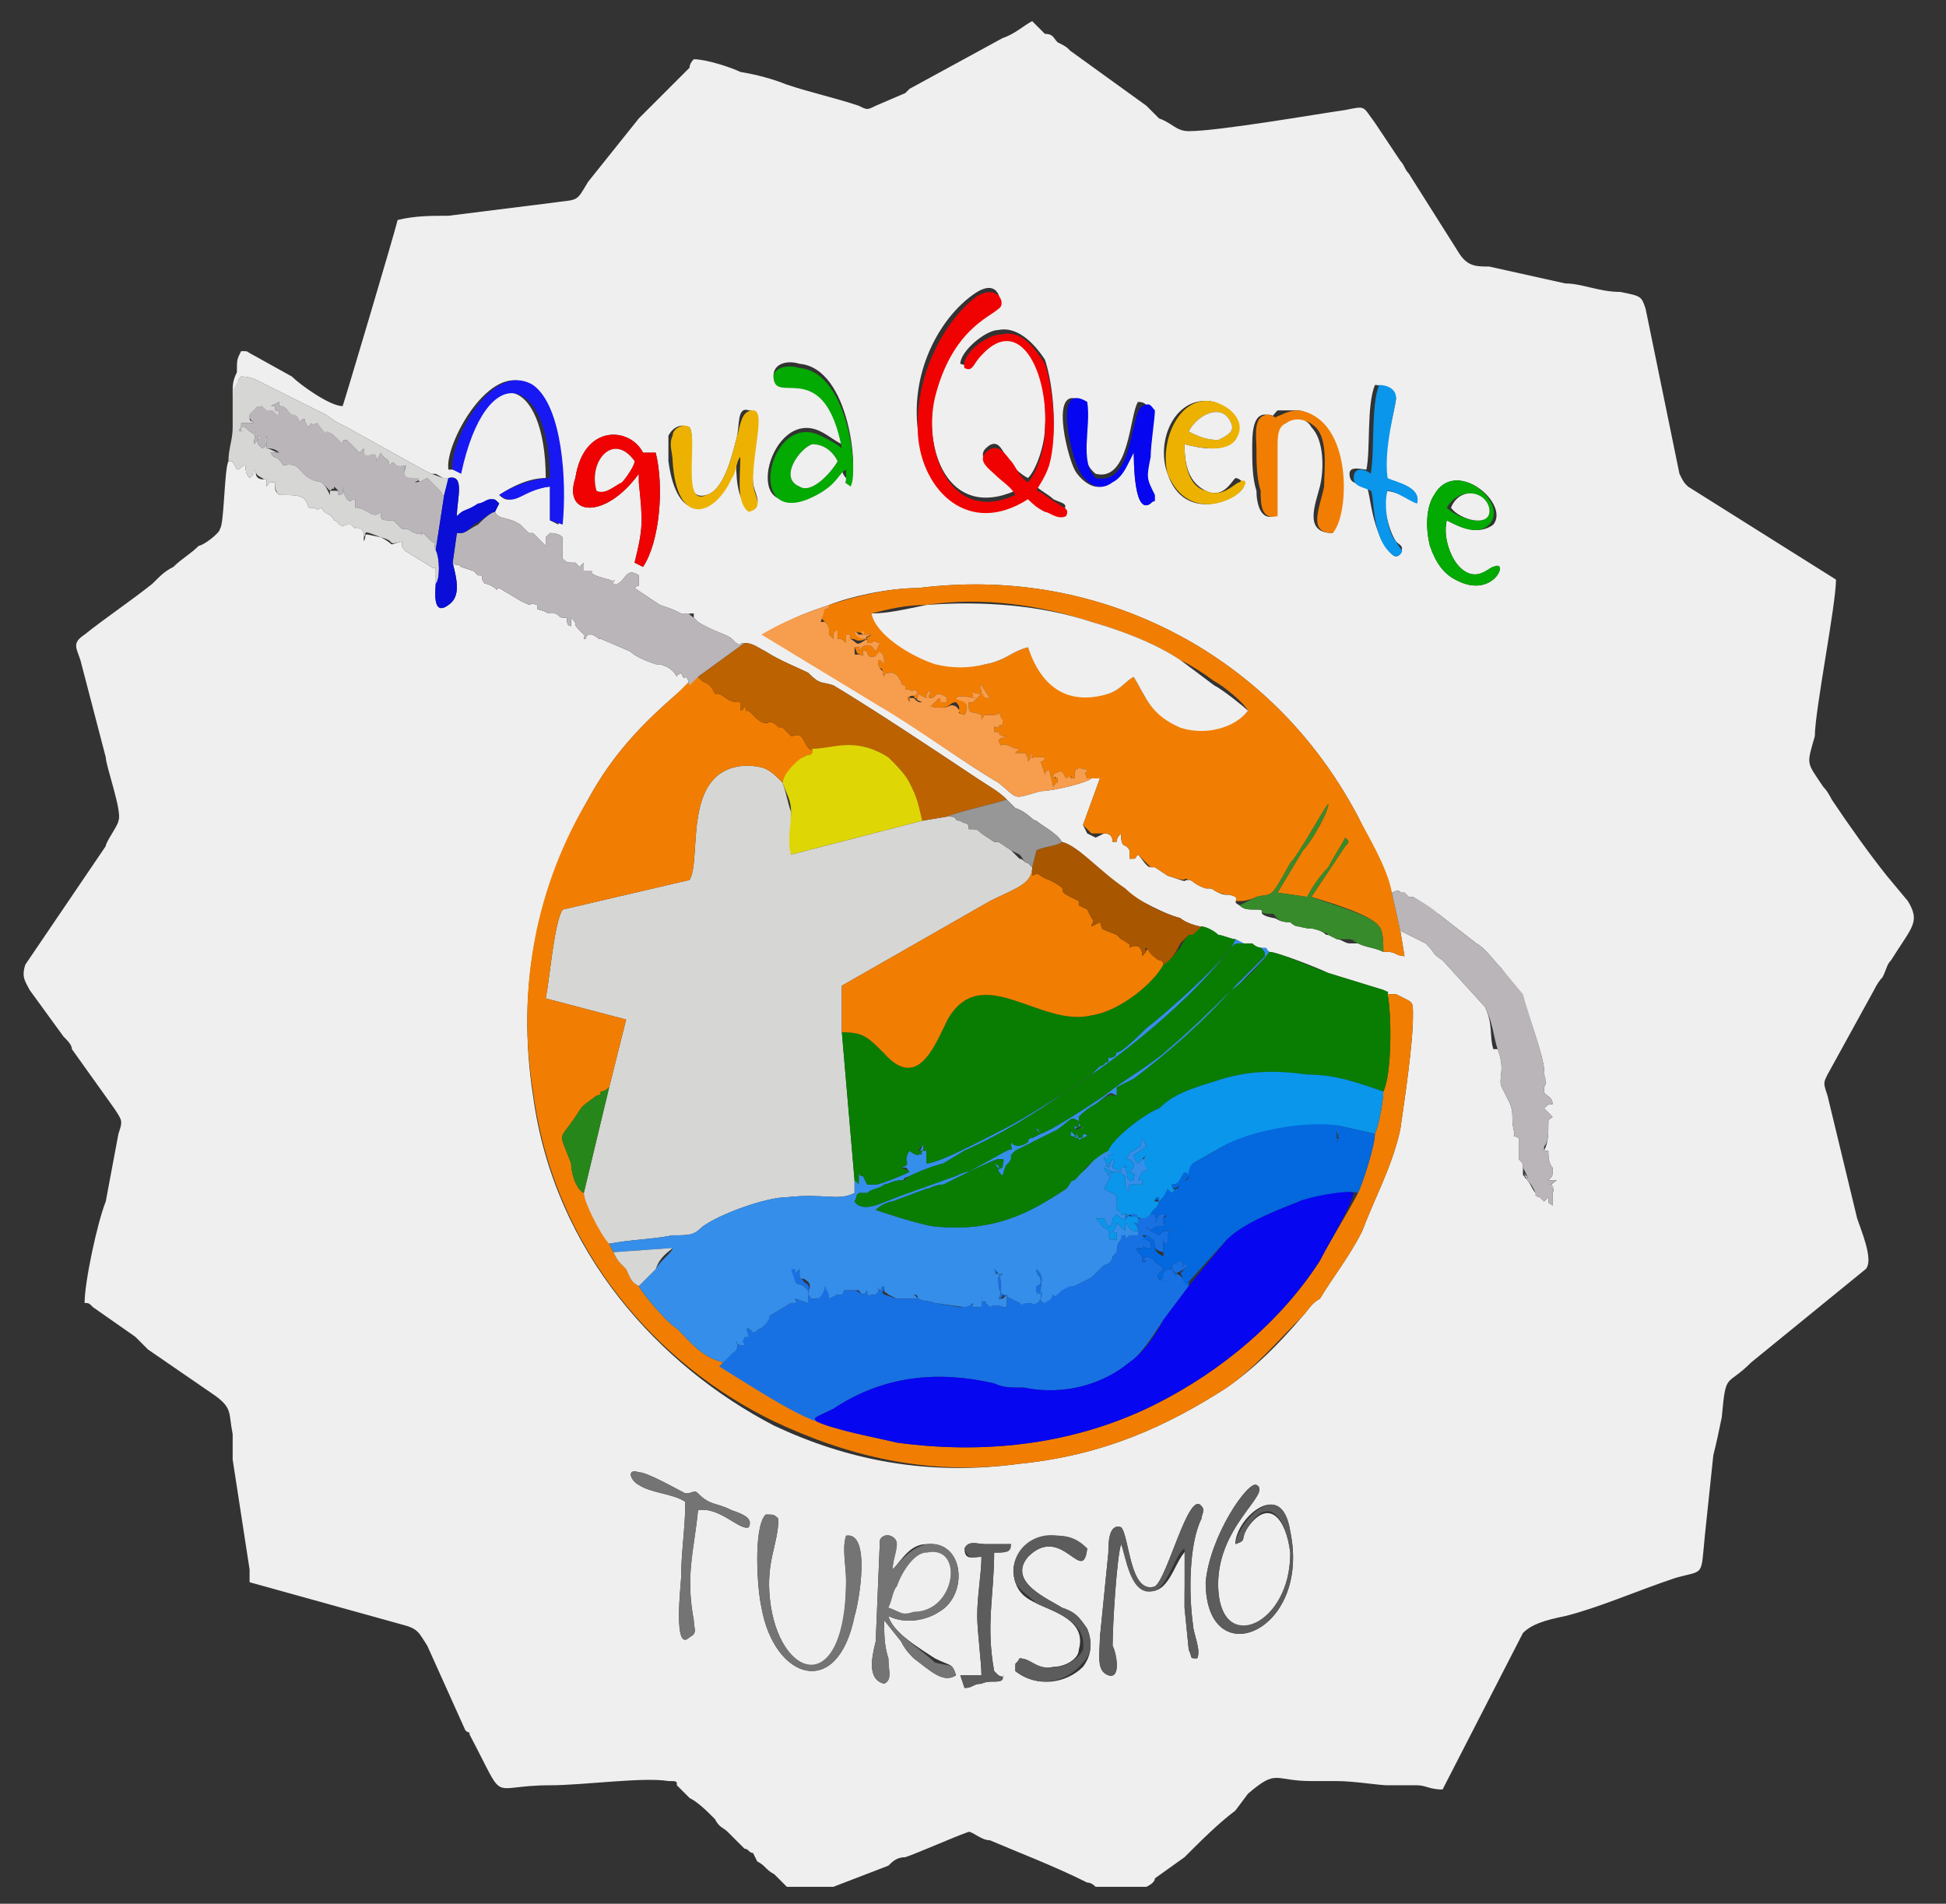 <svg version="1.2" xmlns="http://www.w3.org/2000/svg" viewBox="0 0 46 45" width="46" height="45">
	<rect x="0" y="0" width="46" height="45" fill="#333333" stroke="none"/>
	<title>agua-quente</title>
	<style>
		.s0 { fill: #efefef } 
		.s1 { fill: #d6d6d5 } 
		.s2 { fill: #f17e02 } 
		.s3 { fill: #358ee9 } 
		.s4 { fill: #1871e3 } 
		.s5 { fill: #0606f1 } 
		.s6 { fill: #097d01 } 
		.s7 { fill: #0996eb } 
		.s8 { fill: #0468de } 
		.s9 { fill: #b9b5b9 } 
		.s10 { fill: #bc6200 } 
		.s11 { fill: #f79d4e } 
		.s12 { fill: #dfd606 } 
		.s13 { fill: #f10202 } 
		.s14 { fill: #a95600 } 
		.s15 { fill: #02aa01 } 
		.s16 { fill: #388b2b } 
		.s17 { fill: #747474 } 
		.s18 { fill: #5d5c5d } 
		.s19 { fill: #edb201 } 
		.s20 { fill: #1818f2 } 
		.s21 { fill: #979797 } 
		.s22 { fill: #0a0ed6 } 
		.s23 { fill: #278619 } 
	</style>
	<g id="Camada_x0020_1">
		<g id="_2557416778352">
			<path fill-rule="evenodd" class="s0" d="m27.1 44.6h-1.2q-0.1-0.1-0.2-0.1c-0.8-0.4-1.6-0.7-2.3-1-0.2 0-0.4-0.2-0.5-0.2-0.3 0.1-1.2 0.5-1.5 0.6-0.2 0-0.3 0.1-0.4 0.2l-1.3 0.5h-1.1l-0.3-0.3c-0.2-0.1-0.2-0.2-0.4-0.3l-0.1-0.2q0 0 0 0c-0.1 0-0.1-0.1-0.2-0.1q-0.2-0.2-0.4-0.4c-0.1-0.1-0.2-0.1-0.3-0.3-0.2-0.2-0.4-0.4-0.6-0.5l-0.3-0.3c0-0.1 0-0.1-0.2-0.1-0.6-0.1-2 0.1-2.8 0.1-1.5 0-1 0.5-1.9-1.2 0-0.1 0 0-0.1-0.1l-0.9-2c-0.2-0.3-0.2-0.4-0.6-0.5l-3.6-1c0-0.2 0-0.2 0-0.3l-0.4-2.6c0-0.2 0-0.3 0-0.6-0.1-0.5 0-0.6-0.4-0.9l-1.6-1.1c-0.1-0.1-0.2-0.2-0.3-0.3l-1-0.7c-0.1-0.1-0.1-0.1-0.2-0.1 0-0.5 0.3-1.9 0.5-2.4l0.3-1.6c0.1-0.3 0.1-0.3-0.1-0.6l-1-1.4c0-0.1-0.1-0.2-0.2-0.3l-0.8-1.1c-0.1-0.2-0.2-0.3-0.1-0.6l1.9-2.8c0-0.1 0.3-0.5 0.3-0.6 0.1-0.2-0.3-1.3-0.3-1.5l-0.6-2.3c-0.1-0.3-0.2-0.4 0.1-0.6 0.5-0.4 1.1-0.8 1.6-1.2 0.2-0.2 0.3-0.3 0.5-0.4 0.2-0.2 0.4-0.3 0.6-0.5 0.1 0 0.5-0.3 0.5-0.4 0.1-0.1 0.1-1.4 0.2-1.6 0.1 0 0.1 0 0.2 0.2 0.1 0 0.1-0.1 0.2-0.1q0 0.2 0.1 0.3c0 0 0 0 0 0l0.1-0.1q0 0 0 0 0 0 0-0.1c0.1 0.1 0 0.1 0.1 0.2 0.2 0.1 0.2-0.1 0.2 0.2 0.1-0.1 0-0.1 0.2-0.1 0 0.2 0 0.2 0.1 0.3 0.5 0 0.6 0 0.7 0.3 0 0 0 0 0 0 0.3 0 0.1 0.1 0.3 0 0.1 0.2 0.2 0.1 0.3 0.3 0.1 0 0.1 0.2 0.3 0.1q0.1 0 0.1 0 0 0 0 0c0.2 0.2 0 0 0.2 0.1 0 0 0-0.1 0.1 0.1 0 0.1 0 0 0 0.2 0.1-0.2-0.1-0.2 0.4-0.1 0.4 0.2 0.1 0.2 0.5 0.1v0.1c0.1 0.2 0.1 0.1 0.2 0.2l0.5 0.3q0 0 0 0c0.1 0.1 0.1-0.1 0.1 0.1 0 0.1 0 0.2 0 0.3 0 0.1-0.1 0.8 0.3 0.5 0.3-0.2 0.2-0.6 0.1-1 0.1 0.1 0.1 0 0.2 0.1l0.3 0.1q0 0 0 0l0.1 0.1c0.1 0 0.1 0 0.1 0.1 0.1 0.2 0 0 0.3 0.2 0.1 0.1 0 0 0.1 0l0.5 0.3q0 0 0 0c0.4 0.2 0.1 0 0.4 0.1q0 0 0 0.1c0.4 0.1 0.1 0.1 0.4 0.1 0.1 0 0.1 0.1 0.2 0.1q0.1 0 0.1 0c0 0.1 0 0.2 0.1 0.2 0-0.1 0 0 0-0.1v-0.1c0.2 0.2 0 0.1 0.2 0.3l0.1 0.1q0 0 0 0.1c0.1 0 0 0 0.1-0.1 0 0 0 0 0.1 0 0.2 0.1 0.1 0.1 0.2 0.1l0.7 0.3c0.1 0.1 0.3 0.2 0.6 0.3 0.2 0 0.4 0.1 0.5 0.3 0-0.1 0 0 0.1-0.1 0.1 0.3 0.1-0.1 0.2 0.3-0.1 0.1-0.2 0.1-0.3 0.2-0.8 0.7-1.5 1.4-2.1 2.5-1.2 2.1-1.7 4.4-1.3 7 0.5 3.7 3 6.4 5.7 7.8 1.7 0.8 3.6 1.2 5.8 0.9 2-0.2 3.5-0.9 4.9-1.8 0.7-0.5 1.2-1 1.8-1.7 0.1-0.1 0.2-0.3 0.4-0.4 0.3-0.5 0.7-1 1-1.6 0.3-0.8 0.7-1.5 0.9-2.4 0.1-0.7 0.3-2 0.3-2.7 0-0.3 0-0.3-0.2-0.4l-0.2-0.1q0 0 0 0h-0.2c0-0.1 0.1 0-0.1-0.1l-1.3-0.4c-0.2-0.1-1.2-0.5-1.4-0.5-0.1-0.1 0 0-0.2-0.1 0 0-0.1 0-0.2-0.1h-0.2l-0.2-0.1c-0.1 0-0.3-0.1-0.4-0.1-0.1-0.1-0.3-0.2-0.4-0.2-0.1 0-0.4-0.1-0.5-0.2-0.4-0.1-0.9-0.4-1.3-0.6-0.6-0.5-1.1-1.1-1.5-1.2-0.1-0.2-0.5-0.4-0.6-0.5-0.1 0-0.2-0.2-0.5-0.3l-0.2-0.2c-0.2-0.2-0.4-0.3-0.7-0.5-0.9-0.6-2.4-1.6-3.4-2.2-0.3-0.1-0.3 0-0.6-0.3-0.2-0.1-0.7-0.3-1-0.5-0.2-0.1-0.3-0.2-0.5-0.2-0.2 0 0 0.1-0.2 0 0 0-0.1-0.1-0.1-0.1-0.1-0.1-0.5-0.2-0.8-0.4l-0.1-0.1q0 0 0-0.1 0 0-0.1 0-0.1 0-0.2 0c-0.2-0.1-0.2-0.1-0.5-0.2l-0.6-0.4c0.1-0.1 0.1 0 0.1-0.1 0-0.2 0-0.2 0-0.2-0.3-0.2-0.3 0.1-0.5 0.2q0 0 0 0-0.1 0-0.1 0c0-0.2 0.1 0-0.1-0.1-0.8-0.2-0.1-0.2-0.6-0.2 0-0.1 0-0.1 0-0.2-0.1 0.1-0.1 0.1-0.1 0.1l-0.1-0.1q0 0 0 0c-0.2 0-0.2 0-0.3-0.1v-0.5q-0.1-0.1-0.3-0.1l-0.1 0.1c0 0.1 0 0.1 0 0.2q-0.1-0.1-0.1-0.1l-0.2-0.2q0 0-0.1 0 0 0 0 0l-0.2-0.2c-0.3-0.2-0.5-0.1-0.6-0.3l0.1-0.2c-0.1-0.1-0.1-0.1-0.2-0.1-0.1 0-0.2 0.1-0.3 0.2-0.3 0.1-0.3 0-0.5 0.2 0-0.4 0.2-1-0.2-0.9-0.2 0-0.1 0-0.3-0.1q-0.1 0-0.1 0l-0.2-0.1q0 0 0 0l-1.8-1c-0.4-0.2-0.2-0.1-0.5-0.3l-1.6-0.8q-0.2-0.1-0.4-0.1c-0.1 0.1-0.1 0.2-0.1 0.3l-0.1 0.1c0-0.2 0-0.3 0.1-0.5 0-0.3 0-0.3 0.1-0.5 0.2 0 0.1 0 0.3 0.1l0.9 0.5c0.2 0.2 0.9 0.7 1.2 0.7 0.1-0.3 1.2-4 1.3-4.4 0.4-0.1 0.8-0.1 1.2-0.1l2.4-0.3c0.7-0.1 0.6 0 0.9-0.5 0.4-0.5 0.8-1 1.2-1.5 0.4-0.4 0.8-0.8 1.2-1.2q0-0.1 0.1-0.2c0.3 0 0.9 0.2 1.1 0.3q0.6 0.1 1.1 0.3c0.6 0.2 1.1 0.3 1.7 0.5 0.2 0.1 0.2 0.1 0.4 0l0.7-0.3c0 0 0 0 0.1-0.1l2.2-1.2c0.3-0.1 0.5-0.3 0.7-0.4l0.3 0.3c0.2 0 0.2 0.1 0.3 0.2 0.2 0.1 0.2 0.1 0.3 0.2l1.8 1.3q0.2 0.2 0.3 0.3c0.3 0.1 0.4 0.3 0.7 0.3 0.7 0 3-0.4 3.7-0.5 0.5-0.1 0.4-0.1 0.7 0.3l0.6 0.9c0.1 0.1 0.1 0.2 0.2 0.3l1.2 1.9c0.2 0.3 0.4 0.3 0.7 0.3l1.8 0.4c0.4 0 0.8 0.2 1.3 0.2 0.5 0.1 0.5 0.1 0.6 0.4l0.8 3.9c0.1 0.2 0.1 0.2 0.2 0.3l3.5 2.2c0 0.6-0.5 3.1-0.5 3.7-0.2 0.7-0.2 0.6 0.2 1.2q0.1 0.1 0.2 0.3c0.4 0.6 0.9 1.3 1.3 1.8l0.5 0.6c0.3 0.5 0.1 0.6-0.4 1.4-0.1 0.1-0.1 0.2-0.2 0.4q-0.1 0.1-0.2 0.3l-1.1 2c-0.1 0.2-0.1 0.2 0 0.5l0.7 2.9c0.1 0.3 0.4 1 0.2 1.2l-2.7 2.2c-0.6 0.6-0.6 0.2-0.7 1.3q-0.1 0.5-0.2 0.9l-0.2 1.9c-0.1 1 0 0.8-0.7 1-0.9 0.3-1.8 0.7-2.6 0.9-0.5 0.1-0.8 0.2-1 0.4l-1.9 3.7c-0.3 0-0.4-0.1-0.6-0.1-0.2 0-0.5 0-0.7 0-0.2 0-0.8-0.1-1.2-0.1-0.2 0-0.3 0-0.6 0-0.9 0-0.8-0.3-1.5 0.3l-0.3 0.4c-0.4 0.3-0.8 0.7-1.2 1.1l-0.7 0.5q0 0.1-0.2 0.2zm-3.2-8.1c-0.2 0-0.4 0-0.6 0-0.2 0-0.4-0.1-0.5 0.1 0 0.3 0.2 0.2 0.4 0.2 0 0.4-0.1 0.9-0.1 1.4 0 0.3 0.1 1.1 0.1 1.4h-0.5l0.1 0.3c0.2 0 0.2-0.1 0.4-0.1 0.2-0.1 0.4 0 0.5-0.1 0-0.2 0.1 0-0.1-0.1l-0.1-0.1c-0.2-1.1 0-1.8 0-2.8 0.3 0 0.3 0 0.4-0.2zm1.7 2.9q0.3-0.4 0.1-0.9c-0.2-0.3-0.3-0.4-0.6-0.5-0.3-0.2-1.3-0.6-0.8-1.2 0.8-0.8 1.3 0.7 1.4-0.2-0.2-0.1-0.4-0.3-0.7-0.3-0.7 0-1.2 0.5-1 1.1 0.1 0.3 0.3 0.4 0.5 0.5 0.4 0.2 1.2 0.4 1 1.1 0 0.2-0.3 0.4-0.6 0.4-0.4 0.1-0.5-0.2-0.8-0.2-0.1 0.2-0.1 0-0.1 0.3 0.5 0.4 1.2 0.3 1.6-0.1zm-4.4-2.9c0-0.2-0.3-0.3-0.4-0.1l-0.1 2.4c-0.1 0.4-0.2 0.9 0.2 1 0.2-0.1 0.1-0.3 0.1-0.6-0.1-0.3-0.1-0.6-0.1-0.9l0.4 0.5c0.1 0.2 0.2 0.3 0.3 0.4 0.4 0.3 0.7 0.6 1 0.4-0.1-0.3-0.1-0.2-0.5-0.4-0.3-0.2-1-0.6-1.1-1 0.4 0.2 0.9 0.1 1.2-0.1 0.7-0.4 0.6-1.7-0.3-1.6-0.4 0-0.6 0.4-0.8 0.6 0-0.2 0.1-0.5 0.1-0.6zm-1.2 0.9c0 2.8-1.6 2.3-1.8 0.4-0.1-0.9 0.2-1.3 0.2-1.9-0.1-0.1-0.1-0.1-0.3-0.1-0.3 0.3-0.2 1.8-0.1 2.2 0.3 1.7 1.8 2.2 2.2 0.2 0.1-0.3 0.4-2-0.2-1.9-0.1 0.3 0 0.7 0 1.1zm8.2 1c-0.1-0.7-0.1-1.9 0.2-2.5 0-0.1 0.1-0.2 0-0.3-0.3-0.4-0.8 1.7-1.1 1.9-0.6 0.2-0.6-1.2-0.8-1.4-0.3-0.1-0.3 0.4-0.3 0.6l-0.2 2c0 0.4-0.1 0.8 0.2 0.9 0.3 0.1 0.2-0.5 0.1-0.7 0-0.5 0.1-2.1 0.2-2.4 0.1 0.2 0.2 1.2 0.8 1.1 0.4-0.1 0.5-0.8 0.8-1-0.1 0.5-0.1 0.9-0.1 1.4l0.1 1c0.1 0.2 0 0.2 0.2 0.2 0.1-0.2-0.1-0.6-0.1-0.8zm1.3-2.3c0.5-0.7 0.9-0.2 1 0.6 0 1.8-1.6 2.4-1.7 0.9-0.1-1.5 1.3-2.3 0.9-2.5-0.2-0.1-1.1 1.2-1.2 2.3 0 2.2 2.5 1.2 2-1.2-0.2-1.3-1.3-0.3-1.3 0.3 0.3-0.1 0.1-0.1 0.3-0.4zm-12.2-0.4c-0.4-0.2-0.5-0.1-0.8-0.4-0.1-0.1-0.1 0-0.3 0-0.2-0.1-0.9-0.5-1.1-0.5-0.3-0.1-0.2 0.2 0 0.3 0.3 0.2 0.8 0.2 1.1 0.4 0 0.6-0.1 1.2-0.1 1.8 0 0.1-0.2 1.8 0.2 1.4 0.2-0.1 0.1-0.2 0.1-0.4-0.2-1.1 0-1.6 0.1-2.6 0.5-0.1 1 0.5 1.2 0.4 0.1-0.2-0.1-0.3-0.4-0.4zm0.8-20.7l2.8 1.7c0.6 0.4 2 1.4 2.7 1.8 0.5 0.4 0.3 0.4 1 0.2 0.3 0 1.1-0.2 1.2-0.3h0.2l-0.4 1.1 0.1 0.2c0 0 0 0 0.2 0.1l0.2-0.1q0.2 0 0.2 0.2c0.2 0 0 0 0.2-0.2 0 0.4 0.1 0.2 0.2 0.4 0 0.1 0 0.1 0 0.2 0.2 0 0.1 0 0.2-0.1 0.1 0.1 0.2 0.3 0.3 0.3q0 0 0.1 0 0 0 0 0 0 0 0 0l0.3 0.2c0.6 0.2 0.3 0.1 0.5 0.1 0.1 0 0.1 0.1 0.4 0.2 0.2 0 0.1 0 0.3 0.1 0.2 0.1 0.2 0 0.4 0.1 0.1 0.1-0.1 0.1 0.1 0.2 0.1 0.1 0.2 0.1 0.4 0.1 0.3 0-0.1 0.1 0.4 0.2 0.1 0 0.1 0.1 0.4 0.1q0.1 0.1 0.2 0.1c0.4 0.1 0.2 0 0.5 0.1 0.2 0.1 0.1 0.1 0.2 0.1l0.2 0.1c0.1 0 0.2 0.1 0.3 0.1q0 0 0.1 0 0 0 0.1 0c0.2 0.1 0.4 0.1 0.6 0.2 0.1 0 0 0 0.1 0 0.2 0 0.2 0.1 0.4 0.1l-0.1-0.6 0.6 0.3c0.3 0.3 0.1 0.2 0.4 0.4l1 1.1c0.2 0.4 0.1 0.7 0.2 1h0.1c0.2 0.5 0 0.7 0.1 0.9l0.2 0.4c0.1 0.3 0 0.3 0.1 0.7 0 0.1-0.1 0 0.1 0.1v0.5q0 0 0 0 0 0 0 0c0.1 0.1 0.1 0.1 0.1 0.2 0 0 0 0.1 0 0.2q0.1 0 0.1 0.1c0.1 0.1 0.1 0.2 0.2 0.3v0.1c0-0.1 0 0 0.1 0l0.1 0.1 0.1-0.1c0 0.2 0 0.1 0.1 0.2q0-0.1 0-0.2v-0.1q0 0 0 0c0.1-0.2-0.2-0.1 0.1-0.3q-0.1 0-0.1 0c0 0 0 0-0.1 0 0.1-0.1 0.1-0.1 0.1-0.2 0 0 0 0 0-0.1-0.1-0.1-0.1-0.3-0.1-0.4h-0.1q0 0 0 0c0.1-0.2 0.1-0.4 0.1-0.6 0-0.2 0-0.1 0.1-0.2l-0.2-0.2c0.1-0.1 0.1-0.1 0.2-0.1 0-0.2-0.2-0.2-0.2-0.3 0-0.1 0 0 0-0.1 0.1-0.2 0-0.1 0-0.4 0-0.3-0.4-1.4-0.5-1.7l-0.5-0.7c-0.2-0.2-0.4-0.5-0.6-0.6l-0.9-0.7q0 0 0 0c-0.1 0-0.4-0.3-0.6-0.4q-0.1 0-0.1 0-0.1-0.1-0.1-0.1h-0.1c0 0 0-0.1-0.2 0q0 0 0 0 0 0 0 0c-0.2-0.6-0.6-1.4-0.8-1.8-0.9-1.7-2.2-3.1-3.9-4.1-1.9-1.1-4.1-1.6-6.5-1.3-0.7 0-1.6 0.2-2.1 0.4-0.6 0.2-1.1 0.4-1.5 0.7zm18 12.8q-0.1 0-0.1 0c0-0.1 0.1 0.2 0.1 0zm-0.8-15.4c0.4-0.5-0.9-1.6-1.4-0.7-0.2 0.3-0.2 0.8-0.1 1.2q0.2 0.6 0.6 0.8c0.9 0.5 1.3-0.5 0.9-0.3-0.1 0-0.4 0.4-0.8 0-0.2-0.2-0.4-0.7-0.3-1.1 0.2 0.1 0.7 0.4 1.1 0.1zm-20.2-1c0.1 0.9 0.1 1.1-0.1 1.9l0.2 0.1c0.4-0.6 0.5-1.9 0.3-2.7h-0.3c-0.3-0.6-1.4-0.7-1.6 0.6-0.3 0.9 0.7 1 1.5-0.1zm14.1-1c0.2-0.4-0.2-0.8-0.5-0.9-0.9-0.2-1.4 0.9-1.1 1.7 0.4 1.2 1.7 0.6 1.8 0.3 0-0.1-0.1-0.2-0.2-0.2-0.1 0.1-0.3 0.5-0.7 0.3-0.4-0.2-0.5-0.6-0.5-1.1 0.4 0.1 0.9 0.2 1.2-0.1zm-2 1.5c0-0.1 0 0 0-0.1 0-0.1 0-0.1 0-0.2-0.1-0.3-0.1-0.3-0.1-0.8 0-0.3 0.2-0.9 0.1-1.1-0.1-0.1-0.1-0.2-0.3-0.2-0.2 0.3-0.2 1.9-1 1.7-0.5-0.4-0.2-1.2-0.3-1.7-0.8-0.5-0.4 1.2-0.2 1.6 0.1 0.2 0.5 0.6 0.8 0.3 0.2-0.1 0.3-0.3 0.4-0.5l0.1-0.2q0.1-0.1 0.1-0.1c0 0.3 0 1.6 0.4 1.3zm-11.4-1.6c0 0.1 0 0.4 0 0.6 0.2 1.5 1 1.3 1.4 0.4 0.1-0.2 0.1-0.4 0.2-0.5 0 0.4 0 1 0.3 1.2 0.4 0 0.1-0.4 0.1-0.6-0.1-0.9 0.3-1.7-0.1-1.7-0.3-0.1-0.2 0.4-0.3 0.7-0.1 0.4-0.3 1.2-0.7 1.3-0.7 0.2-0.2-1.3-0.4-1.6-0.2-0.1-0.4 0-0.5 0.2zm14.3 0.3c0.1-0.3 0-0.5 0.3-0.6 0.2-0.2 0.5-0.1 0.6 0.1 0.3 0.3 0.3 1 0.2 1.4-0.1 0.4-0.4 1.1 0.3 1.1 0.3-0.4 0.4-2.7-0.8-2.9q-0.3 0-0.5 0c-0.2 0.2 0 0.1-0.3 0.1-0.3 0-0.3 0.5-0.3 0.8 0 0.3 0 0.7 0.1 1 0 0.3 0.1 0.7 0.4 0.6 0.1-0.2 0-1.3 0-1.6zm1.8 0.6c0 0.3 0.3 0.2 0.4 0.3 0.1 0.1 0.1 1.1 0.6 1.6q0.1 0.1 0.2 0c0.1-0.2 0-0.2-0.1-0.3-0.2-0.3-0.3-0.9-0.3-1.2 0.3 0 0.6 0.2 0.8 0.2 0-0.3-0.5-0.4-0.8-0.5 0-0.7 0.3-1.7 0.3-1.9-0.1-0.2-0.3-0.3-0.5-0.3-0.2 0.5-0.1 1.5-0.2 2-0.1 0-0.4-0.1-0.4 0.1zm-21.1-0.1c0.7-2.7 2.1-2.2 2.1 0.2-0.4 0-0.8 0.2-1.1 0.4 0.3 0.3 0.4-0.1 1.2-0.2v0.8l0.2 0.1c0.1-1 0-2.8-0.7-3.3-0.9-0.6-2 1.4-1.9 2zm9.1-0.6c-0.2-0.1-0.3-0.2-0.5-0.3-1.2-0.6-1.9 2.2-0.4 1.5 0.8-0.3 0.8-0.6 0.9-0.7 0 0.1 0 0.2 0.1 0.3 0 0.2-0.1 0.1 0.1 0.1 0.2-0.2 0-2.7-1.2-2.8-0.3-0.1-0.7 0-0.6 0.4 0.1 0.4 1.2-0.6 1.6 1.5zm4.8 1.5c0.1 0.1 0.3 0.2 0.4 0.1 0.2-0.2 0-0.2-0.2-0.3-0.1-0.1-0.3-0.2-0.4-0.3 0.1-0.2 0.2-0.3 0.3-0.6 0.2-0.7 0.1-1.8-0.1-2.4-0.2-0.3-0.6-0.8-1.1-0.7-0.3 0-0.9 0.5-0.9 0.8 0.3 0.1 0.3-0.1 0.5-0.3 0.9-1 1.6 0.5 1.5 1.8 0 0.4-0.2 1-0.4 1.2-0.2-0.1-0.4-0.3-0.5-0.5-0.1-0.1-0.2-0.5-0.5-0.2-0.2 0.2 0.1 0.4 0.2 0.5 0.1 0.2 0.4 0.3 0.5 0.5-1.6 0.7-2.2-1-1.9-2.3 0.4-1.6 1.3-1.9 1.5-2 0.1-0.2 0-0.7-0.5-0.4-0.8 0.5-1.6 1.8-1.4 3.3 0.1 1.3 1.2 2.4 2.5 1.5 0.2 0.1 0.3 0.2 0.5 0.3z"/>
			<path fill-rule="evenodd" class="s1" d="m14.4 25.7l-0.6 2.5c0 0.3 0.4 1.1 0.6 1.2 0.5-0.1 1-0.1 1.5-0.2 0.4 0 0.5 0 0.7-0.2 0.4-0.3 1.5-0.7 2-0.7 0.9-0.1 1.2 0.1 1.6-0.1v-0.3l-0.3-3.5v-1.1l3.5-2c0.6-0.3 1-0.4 1-0.8l-0.1-0.1c-0.1 0-0.1-0.1-0.2-0.1l-0.2-0.2q0 0 0 0l-0.3-0.2q-0.1 0-0.1 0l-0.3-0.2c-0.1-0.1-0.1-0.1-0.3-0.1 0-0.2-0.1-0.1-0.2-0.2-0.2 0 0-0.1-0.3-0.1l-0.6 0.1-3.1 0.8c0-0.3 0-0.7 0-1-0.1-0.3-0.1-0.4-0.2-0.7-0.3-0.3-0.4-0.4-0.9-0.4-1.5 0.1-1 2.2-1.3 2.7l-3 0.7c-0.2 0.3-0.3 1.6-0.4 2.1l1.9 0.5z"/>
			<path fill-rule="evenodd" class="s2" d="m21.7 13.9c2.4-0.3 4.6 0.2 6.5 1.3 1.7 1 3 2.4 3.9 4.1 0.2 0.4 0.7 1.2 0.8 1.8l0.2 0.9 0.1 0.6c-0.2 0-0.2-0.1-0.4-0.1-0.1 0 0 0-0.1 0 0-0.2 0-0.5-0.1-0.6-0.2-0.3-1.3-0.6-1.6-0.7l0.8-1.2c0.1-0.1 0.1-0.1 0-0.2-0.1 0.2-0.3 0.5-0.4 0.7-0.2 0.2-0.4 0.5-0.5 0.7l-0.7-0.1 0.6-1c0.2-0.2 0.6-0.9 0.6-1.1-0.1 0.1-0.7 1.2-0.9 1.4-0.5 0.9-0.4 0.7-0.8 0.8q-0.2 0.1-0.4 0.1c-0.2 0 0 0-0.1-0.1-0.2-0.1-0.1 0-0.4-0.1-0.2-0.1-0.1-0.1-0.3-0.1-0.3-0.1-0.3-0.2-0.4-0.2-0.2-0.1 0.1 0.1-0.5-0.1l-0.3-0.2q0 0 0 0 0 0 0 0 0 0-0.1 0c-0.1-0.1-0.2-0.2-0.3-0.3-0.1 0.1 0 0.1-0.2 0.1 0-0.1 0-0.1 0-0.2-0.1-0.2-0.2 0-0.2-0.4-0.2 0.2 0 0.2-0.2 0.2q0-0.2-0.2-0.2h-0.2c-0.1 0-0.1 0-0.1 0l-0.2-0.2 0.4-1.1h-0.2c-0.2 0 0 0-0.1 0-0.1-0.2 0-0.1 0-0.2-0.3-0.1-0.3 0-0.3 0.2-0.2 0 0-0.1-0.1 0h-0.1c-0.1-0.2-0.1-0.2-0.3-0.1 0 0.2 0.1 0 0.1 0.1 0 0.2 0 0-0.1 0.2l-0.1-0.4c-0.1 0-0.1 0.1-0.1 0.2v-0.1q0 0 0 0l-0.1-0.3c0 0 0.1 0 0.1-0.1h-0.2q0 0 0 0c-0.2 0-0.1 0.1-0.1-0.1-0.1 0.1 0 0.1-0.1 0.2v-0.1c-0.1-0.1 0-0.1-0.1-0.1 0 0-0.1 0-0.1 0 0 0 0 0-0.1 0l0.1-0.1c-0.2 0-0.2-0.1-0.4-0.1-0.1 0 0 0.1-0.1-0.1 0.1-0.1 0 0 0.2-0.1 0 0 0 0-0.1 0-0.2-0.1 0 0-0.1-0.1h-0.1c0-0.2 0-0.1 0.1-0.1 0.1-0.2 0 0.1 0.1-0.1 0-0.2 0 0-0.1-0.3 0 0.1 0 0.1-0.2 0.1v-0.2q0 0 0 0 0 0 0 0v0.2c-0.2 0-0.1 0-0.2 0.1v-0.1c-0.2-0.1-0.3 0-0.3-0.2q0-0.1 0-0.1 0.1 0 0.1 0 0 0 0 0c0.1-0.1 0.1-0.1 0.2-0.2q0.1 0 0.1 0 0 0 0 0.1c0 0-0.1 0 0.1 0l-0.2-0.3q0 0 0 0 0 0 0 0c-0.1 0 0 0 0 0.2-0.1 0-0.2 0-0.2-0.1 0 0.1 0 0.1 0 0.2q0.1 0 0.1 0c-0.2 0-0.4-0.1-0.5 0 0 0 0.4 0 0.2 0.4-0.3-0.1 0-0.1-0.2-0.3-0.2 0-0.1 0.2-0.6 0.1q0 0 0 0 0.1-0.1 0.2-0.2c0.1 0.1-0.1 0.1 0.2 0.1-0.1-0.1 0.1-0.1-0.2-0.2-0.1 0-0.1 0.1-0.2 0.1-0.1 0 0-0.1 0-0.2l-0.1 0.1c0 0 0 0 0 0.1l-0.2-0.1q0 0 0 0c-0.1-0.2-0.1 0-0.2-0.1q0 0-0.1 0v-0.1q-0.1 0-0.1-0.1c-0.1-0.1 0-0.1-0.2-0.2-0.1 0-0.2 0-0.2 0.1-0.1-0.2 0 0 0-0.1-0.1-0.1 0-0.1-0.1-0.1 0 0-0.1-0.2 0-0.2 0 0 0 0 0.1 0.1 0-0.2 0-0.2-0.1-0.3 0 0 0 0.1-0.1 0.1-0.2 0.1-0.2-0.1-0.2-0.1-0.1 0 0-0.1-0.1 0v0.1c-0.2-0.1-0.1 0-0.2-0.2 0.2 0 0.1-0.1 0.1 0.1 0.1-0.2 0.3-0.2 0.4 0l0.1-0.2c-0.1 0-0.1-0.1-0.2 0h-0.1q0 0 0-0.1c-0.3 0.1-0.2 0-0.4 0 0 0 0 0 0-0.1q0 0 0 0 0 0-0.1 0v0.2c-0.1-0.1-0.1-0.1-0.2-0.1v-0.2c-0.1 0-0.1 0.1-0.1 0.1v0.1c0 0 0-0.1 0 0l-0.1-0.1c0-0.2 0-0.2-0.1-0.3q0 0-0.1-0.1l0.1-0.2q0 0 0 0 0.1 0 0.1-0.1c0.6-0.2 1.4-0.4 2.1-0.4zm-1.2 1.2q0 0 0 0 0 0 0 0zm0 0c0-0.1 0 0 0.1-0.1-0.2 0-0.1 0-0.2 0q0-0.1 0-0.1 0 0.1 0 0.1c-0.1-0.1-0.1 0-0.2-0.1 0 0.1 0.1 0.1 0.2 0.2zm1.2 1.3c0 0.2-0.1 0.1 0.1 0.1-0.1 0.1-0.1 0-0.2 0 0 0 0.1 0-0.1-0.1v0.1c0 0.1 0 0 0 0.1-0.1-0.3 0-0.1 0.2-0.2zm0 0q0 0 0 0 0 0 0 0zm0.4-0.8c0.4 0.1 0.8 0.2 1.2 0.1 0.5-0.1 0.6-0.3 1-0.4 0.3 0.8 0.9 1.3 1.9 1.1 0.3-0.1 0.4-0.3 0.6-0.4 0.3 0.5 0.4 0.9 1.1 1.1 0.5 0.3 1.3 0.1 1.6-0.3-0.1-0.2-0.6-0.6-0.8-0.7q-0.4-0.3-0.8-0.5c-0.6-0.4-1.4-0.7-2.1-0.9-1.2-0.4-2.6-0.6-3.9-0.4-0.5 0-0.9 0.1-1.3 0.2 0.1 0.4 0.9 1 1.5 1.1z"/>
			<path fill-rule="evenodd" class="s2" d="m16.3 16.1c-0.1 0.1-0.2 0.2-0.3 0.3-0.8 0.7-1.5 1.4-2.1 2.5-1.2 2-1.7 4.4-1.3 6.9 0.5 3.8 3 6.5 5.7 7.8 1.7 0.8 3.6 1.3 5.8 1 2-0.2 3.5-0.9 4.9-1.8 0.7-0.5 1.2-1.1 1.8-1.7 0.1-0.1 0.2-0.3 0.4-0.4 0.3-0.5 0.7-1 1-1.6 0.3-0.8 0.7-1.5 0.9-2.4 0.1-0.7 0.3-2 0.3-2.7 0-0.3 0-0.3-0.2-0.4l-0.2-0.1q0 0 0 0h-0.2c0.1 0.5 0.1 1.9-0.1 2.3 0 0.2-0.1 0.8-0.2 1 0 0.3-0.3 1.2-0.4 1.4-0.2 0.4-0.7 1.2-0.9 1.6-0.9 1.4-2.3 2.6-3.9 3.4-1.8 0.9-3.9 1.2-6.1 0.9-0.4-0.1-1.5-0.3-1.8-0.5-0.7-0.2-1.9-1-2.3-1.3 0-0.1-0.1 0 0-0.1-0.5-0.1-0.8-0.5-1.1-0.8-0.2-0.1-0.8-0.8-0.9-1-0.2-0.1-0.2-0.2-0.3-0.4-0.2-0.2-0.2-0.2-0.3-0.4l-0.1-0.2c-0.2-0.2-0.6-1-0.6-1.2-0.2-0.1-0.3-0.5-0.3-0.7-0.3-0.8-0.3-0.5 0.1-1.1 0.2-0.3 0.1-0.2 0.5-0.5 0.1 0 0.1 0 0.1-0.1q0.1 0 0.2-0.1l0.4-1.6-1.9-0.5c0.1-0.5 0.2-1.8 0.4-2.1l3-0.7c0.3-0.5-0.2-2.6 1.3-2.7 0.5 0 0.6 0.1 0.9 0.4 0-0.2 0.4-0.5 0.5-0.6 0.1-0.1 0.1 0 0.2-0.1 0-0.2 0 0.1-0.2-0.3-0.1-0.2-0.2-0.1-0.3-0.1-0.2-0.2-0.1-0.1-0.2-0.2-0.1 0-0.2-0.1-0.2-0.1-0.2-0.1-0.1 0.1-0.4-0.1l-0.2-0.2c-0.1 0 0 0.1-0.1-0.1-0.1 0.1 0.1 0-0.1 0.1 0-0.2 0-0.1 0-0.2-0.3 0-0.3-0.1-0.5-0.2-0.1 0-0.1 0-0.1 0-0.1-0.2-0.1-0.2-0.3-0.3l-0.1-0.1z"/>
			<path fill-rule="evenodd" class="s3" d="m20.2 27.9v0.3c-0.4 0.2-0.7 0-1.6 0.1-0.5 0-1.6 0.4-2 0.7-0.2 0.2-0.3 0.2-0.7 0.2-0.5 0.1-1 0.1-1.5 0.2l0.1 0.2 1.4-0.1c0 0.1-0.3 0.3-0.4 0.5q-0.2 0.2-0.4 0.4c0.1 0.2 0.7 0.9 0.9 1 0.3 0.3 0.6 0.7 1.1 0.8q0 0 0.1 0l0.1-0.2q0.2-0.1 0.1-0.3c0 0.1 0.1 0.1 0.2 0.1 0-0.1 0 0 0.1-0.2q0 0 0 0c0-0.1-0.1-0.2 0-0.2l0.1 0.1c0.1 0 0.1-0.1 0.2-0.1l0.1-0.1c0.3-0.3 0-0.1 0.1-0.2l0.5-0.3c0 0 0.1 0 0.1 0 0.1-0.1 0 0 0-0.1l0.3 0.1v-0.3c-0.1-0.1-0.1-0.1-0.1-0.1-0.2-0.1-0.1 0-0.2-0.1v-0.3q0 0 0 0v0.1l0.1-0.1c0 0.4 0 0.1 0.2 0.3 0.1 0.1 0 0.2 0 0.3 0.1 0.1 0 0.1 0.2 0.1 0.1 0 0.3-0.1 0.2-0.3 0 0.1 0.1 0.2 0.1 0.3l0.2-0.1q0.1 0 0.1 0c0.1-0.1 0-0.1 0.1-0.1h0.3c0 0 0.1 0.2 0.2 0 0 0.2 0 0.1 0.2 0.1 0.1-0.1 0.1-0.1 0-0.2 0.1 0.1 0.1 0.1 0.1 0.1 0.2 0-0.1 0 0.1-0.1 0 0.2 0 0.1 0.1 0.2l0.2 0.1c0.1 0 0.1 0 0.2 0 0.2 0 0.1 0 0.3 0q0-0.1-0.1-0.1c0.2 0.2 0.2 0.1 0.5 0.2l0.7 0.1q0.2 0 0.2-0.1c-0.1 0.1 0 0 0 0.1 0.1 0 0.1 0 0.3 0q-0.1-0.1-0.1-0.3c0 0.3 0.1 0.1 0.1 0.2l0.1 0.1c0.2-0.1 0.2 0 0.4 0 0 0 0 0 0 0v-0.3q0 0-0.1 0.1c0 0-0.1 0-0.1 0 0.1-0.1 0.1-0.6-0.1-0.7 0.1 0.2 0 0.1 0.1 0.1 0.1 0.1 0 0 0.1 0l-0.1 0.1c0 0.2 0 0.3 0.1 0.4l0.4 0.2c0.1 0.1 0 0.1 0.2 0 0.1 0 0.2 0.1 0.3-0.1 0.1-0.3-0.1 0-0.1-0.2 0-0.2 0 0 0-0.1 0 0 0.1 0 0.1-0.1 0-0.2-0.1-0.1-0.1-0.3 0.2 0.2 0.1 0.3 0.1 0.5 0 0 0 0.1 0 0.1v0.1q0 0.1 0.1 0.1c0.1 0 0.1 0 0.2-0.2 0 0.1 0.2 0 0.3-0.1l0.2-0.1q0 0 0 0l0.2-0.1q0 0 0 0l0.2-0.1c0.1-0.1 0.2-0.2 0.3-0.3 0.1 0 0.2-0.1 0.2-0.2 0 0 0.1-0.1 0.1-0.1 0-0.1 0-0.2 0.1-0.3l0.1-0.1q-0.1 0 0 0v-0.1c0 0.1 0 0.1 0 0.2l0.1-0.1c0.1 0 0.1 0 0.2 0v-0.1c-0.1 0-0.1 0-0.1 0-0.2-0.1 0 0-0.2-0.2 0 0.1 0 0.1 0 0.2l-0.2-0.2q0 0.1-0.1 0.2c0.1 0.1 0.1-0.1 0.1 0.2-0.3 0-0.1 0-0.2-0.1 0-0.1 0.1 0 0-0.1 0-0.1-0.1 0-0.2-0.2l-0.1-0.1h0.2q0 0 0 0c0.1 0.3 0.2 0.2 0.2 0l0.1-0.1q-0.1 0 0 0 0 0 0 0l0.1 0.1c0.1 0 0.1 0.1 0.1 0 0-0.3 0 0-0.1-0.1 0-0.1 0 0-0.1-0.1 0-0.5 0-0.3-0.3-0.5l0.2-0.4c-0.1 0 0 0-0.1 0.1 0-0.1-0.1-0.1-0.1-0.2l0.2 0.1q0 0 0 0h0.1c0.2 0.1-0.1-0.1 0.2 0.1 0 0.1 0 0.1 0 0.2 0 0.1 0 0 0.1 0.2 0-0.2-0.1-0.2 0.1-0.2 0.1 0 0.1 0 0.2 0 0-0.2 0-0.1-0.1-0.1l0.1-0.2c0.3-0.1 0-0.1 0.1-0.4-0.1 0.1 0 0.1-0.1 0.1l-0.1 0.1q-0.1-0.1-0.1-0.2l0.3-0.2-0.1-0.2c-0.1 0.3 0.1 0.1-0.2 0.3-0.2 0.1 0 0-0.2 0.2h0.1c0.1 0.1 0 0 0.1 0.1 0 0.1 0 0.1-0.1 0.2 0.2 0.1 0.1 0 0.1 0.2 0 0-0.1 0-0.1 0-0.1-0.1 0 0-0.1-0.3 0.1-0.1-0.1 0 0.1 0-0.1 0-0.1 0-0.1-0.1 0 0.1 0 0.1-0.1 0.1 0 0.1 0 0.1 0 0.1l-0.2-0.1c0-0.2 0.1 0 0-0.2-0.1 0.1 0 0.1-0.1 0.1-0.2 0.2 0.2-0.1 0 0.1l-0.1-0.2c0-0.1 0 0 0.1 0 0-0.1 0 0 0-0.1q0 0 0.1 0l-0.1-0.2c-0.4 0.3-0.5 0.6-0.8 0.7-0.1 0.1-0.1 0.2-0.2 0.3-0.9 0.6-1.7 1-3 0.9-0.3 0-1.2-0.3-1.5-0.4 0.1-0.1 0.3-0.2 0.4-0.2l0.8-0.3c0.1 0 0.2-0.1 0.4-0.1 0.2-0.1 1.2-0.6 1.3-0.6 0.2 0 0.1 0 0.1 0.2-0.3 0.1 0.1 0-0.2-0.1 0.2 0.2 0 0.1 0.2 0.3 0.1-0.4 0.1-0.2 0.2-0.4q0-0.1 0-0.1c0.1-0.1 0 0 0.1-0.1l1-0.5c0.4-0.3 0.3-0.3 0.5-0.2 0 0.1 0 0.2-0.1 0.1 0 0.2 0 0 0 0.1l0.1 0.2c-0.4-0.1-0.1-0.1-0.2-0.2 0.2 0.3 0.3 0.2 0.1 0.3l0.4-0.2c-0.1 0.1-0.1 0-0.2 0 0 0.1 0 0.1-0.2 0.1 0.1-0.2 0.1 0 0-0.2 0.1-0.1 0.2-0.1 0.2 0-0.1-0.1-0.1-0.2-0.1-0.3q0.2-0.2 0.4-0.3c0.4-0.3 0.3-0.3 0.5-0.2 0 0 0 0.1 0-0.1 0-0.1 0 0 0-0.1l0.4-0.2c0.8-0.6 1.7-1.4 2.4-2.1 0.1-0.2 0.7-0.7 0.8-0.9-0.1-0.1 0-0.1-0.2-0.1 0.1 0.1 0.1 0.1 0.1 0.2l-1.2 1.2q-0.6 0.5-1.2 1.1c-0.5 0.4-0.9 0.6-1.4 1-0.3 0.2-1.2 0.8-1.5 0.9q0 0 0 0l-0.1-0.1q0 0 0 0c0 0 0-0.1 0.1 0.1l-0.2 0.1q-0.1 0-0.1 0.1c-0.3 0.1-0.4 0-0.4 0 0 0.3 0.1 0.1-0.1 0.2l-0.9 0.4q-0.1 0.1-0.3 0.1l-1.4 0.6c-0.3 0.1-0.8 0.4-1 0.1 0.1-0.2 0-0.1 0.1-0.2 0.1 0 0.2 0 0.2 0 0.1-0.1 0.3-0.1 0.4-0.2 0.1 0 0.2-0.1 0.4-0.1 0.2 0-0.1 0 0.2-0.1 0.4-0.2 0.8-0.3 0.8-0.3l0.5-0.3c0.9-0.4 1.7-0.9 2.4-1.4 1.3-0.8 3-2.2 3.9-3.4 0.1-0.1 0.1-0.1 0.3-0.1l-0.2-0.1c-0.1 0.4-1.7 1.8-2.1 2.1-0.1 0.1-0.8 0.8-0.7 0.5 0 0.2-0.1 0.2-0.2 0.2 0 0 0-0.2 0 0 0 0.1 0 0 0 0.1-0.1 0-0.1 0.1-0.2 0.1-0.1 0.1-0.1 0.1-0.2 0.2-0.6 0.4-1.5 1-2.1 1.3-0.4 0.2-1.5 0.8-1.8 0.8 0-0.1 0-0.1 0-0.3 0 0 0 0 0 0h-0.2c0.1 0 0.1-0.1 0.1-0.3-0.1 0.1 0.1 0.2 0 0.3-0.1 0.2 0.1 0-0.1 0.1-0.1 0-0.2-0.1-0.2-0.1-0.2 0.3 0.1 0.3-0.2 0.4 0.2 0 0.1 0 0.2 0.1-0.2 0.1-0.7 0.3-0.8 0.3-0.1 0-0.1 0-0.2 0l-0.1-0.2q-0.1 0-0.1-0.1v0.2c-0.1 0 0 0.1 0 0-0.1 0-0.1 0-0.1 0z"/>
			<path fill-rule="evenodd" class="s4" d="m26.9 29v0.2c-0.1 0-0.1 0-0.2 0l-0.1 0.1c0-0.1 0-0.1-0.1-0.2l0.1 0.1q-0.1 0-0.1 0v0.1c-0.1 0.1-0.1 0.2-0.1 0.3 0 0-0.1 0.1-0.1 0.1 0 0.1-0.1 0.2-0.2 0.2-0.1 0.1-0.2 0.2-0.3 0.3l-0.2 0.1q0 0 0 0l-0.2 0.1q0 0-0.1 0l-0.2 0.1c-0.1 0.1-0.2 0.2-0.2 0.1-0.1 0.2-0.1 0.1-0.2 0.2q-0.1 0-0.1-0.1v-0.1c0 0 0-0.1 0-0.1 0-0.2 0.1-0.3-0.1-0.5 0 0.2 0.1 0.1 0.1 0.3 0 0.1-0.1 0.1-0.1 0.1 0 0 0-0.1 0 0.1 0 0.2 0.2-0.1 0.1 0.2-0.1 0.2-0.2 0.1-0.3 0.1-0.2 0-0.1 0.1-0.2 0l-0.4-0.2c-0.1-0.1-0.1-0.2-0.1-0.4l0.1-0.1c-0.1 0 0 0.1-0.1 0-0.2-0.1 0 0.1-0.1-0.1 0.2 0.1 0.2 0.6 0.1 0.7 0 0 0.1 0 0.1-0.1q0 0 0.1 0v0.3c0 0 0 0 0 0-0.2 0-0.2-0.1-0.4 0l-0.1-0.1c-0.1-0.1-0.1 0.1-0.1-0.2q0 0.2 0 0.3c-0.1 0-0.1 0-0.2 0 0-0.1-0.1 0 0-0.1q-0.1 0.1-0.3 0.1l-0.6-0.1c-0.3-0.1-0.3 0-0.5-0.2q0 0 0.1 0.1c-0.2 0-0.2 0-0.3 0-0.1 0-0.1 0-0.2 0l-0.3-0.1c-0.1-0.1 0 0 0-0.2-0.2 0.1 0.1 0.1-0.1 0.1-0.1 0 0 0-0.1-0.1 0.1 0.1 0.1 0.1 0 0.2-0.2 0-0.2 0.1-0.2-0.1-0.1 0.2-0.2 0-0.3 0h-0.2c-0.1 0 0 0-0.1 0.1q0 0-0.1 0l-0.2 0.1c0-0.2-0.1-0.2-0.1-0.3 0 0.1-0.1 0.3-0.2 0.3-0.2 0-0.1 0-0.2-0.1 0-0.1 0.1-0.2-0.1-0.3-0.1-0.2-0.1 0.1-0.1-0.3l-0.1 0.1v-0.1q0 0-0.1 0l0.1 0.3c0.1 0.1 0 0 0.2 0.1 0 0 0 0 0.1 0.1v0.3l-0.3-0.1c-0.1 0 0.1 0 0 0.1-0.1 0-0.1 0-0.1 0l-0.5 0.3c-0.1 0.1 0.1-0.1-0.1 0.2l-0.1 0.1c-0.1 0-0.1 0.1-0.2 0.1l-0.1-0.1c-0.1 0 0 0.1 0 0.2q0 0-0.1 0c-0.1 0.2 0 0.1 0 0.2-0.1 0-0.2 0-0.2-0.1q0.1 0.2-0.1 0.3l-0.2 0.2q0 0 0 0c-0.1 0.1 0 0-0.1 0.1 0.5 0.3 1.7 1.1 2.3 1.3-0.1-0.1 0-0.1 0.4-0.3 1.2-0.8 2.5-0.9 3.8-0.6 0.2 0.1 0.4 0.1 0.7 0.1 1 0.2 1.9-0.1 2.5-0.6 0.3-0.2 0.6-0.7 0.8-1l0.6-0.8c-0.2-0.2-0.1-0.2-0.3-0.3 0.2-0.1 0.2-0.1 0.3-0.2h-0.1c-0.1 0 0 0-0.1 0.1 0.1-0.1 0.1-0.1 0-0.2l-0.2 0.1c0 0 0 0.1 0 0.1q0 0 0 0l0.1 0.1c0 0.1 0 0.1 0 0.1 0-0.1 0 0-0.1-0.2h-0.1q0 0 0 0c-0.1 0.1-0.2 0.1-0.2 0.2 0 0.1 0 0 0.1 0.1-0.1-0.1-0.2-0.1-0.1-0.2 0 0-0.1 0 0 0l0.1-0.1q0 0 0 0c-0.2-0.2 0.3 0.2-0.1-0.1-0.2-0.1 0-0.1-0.3-0.2l-0.1 0.1c0 0.1 0.1 0 0.1 0-0.1 0 0 0-0.2 0q0.1 0 0.1 0c0-0.1 0 0 0-0.1 0 0-0.1-0.1-0.1-0.1-0.1-0.2 0 0 0-0.1h0.1c0.1 0-0.1-0.1 0.1 0h0.1c0-0.2 0-0.1-0.1-0.2l-0.1-0.1c0.1 0 0.1 0 0.1 0 0.4 0.2 0 0.3 0.4 0.4v-0.3q0 0 0 0 0 0 0 0c0 0.1 0.1 0.1 0.1 0.1q0-0.1 0-0.1 0 0 0-0.1 0 0 0 0c0.1-0.3 0.1 0 0-0.1-0.1 0-0.1 0-0.2 0.1l-0.2-0.1c-0.1-0.1-0.1-0.1-0.1-0.1 0.1 0.2 0.2-0.1 0.4 0 0.1-0.3 0 0 0-0.1 0-0.2 0 0.1 0-0.1 0 0 0 0.1 0 0 0-0.1 0.1 0 0-0.1-0.1 0-0.1 0-0.2 0.2 0.1-0.1 0-0.1 0-0.2h-0.1c-0.1 0.1-0.1 0.1-0.2 0.1q0 0-0.1 0c-0.3-0.1-0.1-0.1-0.3-0.1 0.1 0 0 0 0 0.1 0.1 0 0-0.1 0.2-0.1 0 0 0.1 0 0.1 0.1 0 0.2 0 0.1-0.1 0.1 0.1 0.1 0.1 0.1 0.1 0.1z"/>
			<path fill-rule="evenodd" class="s5" d="m28.1 30.4l-0.6 0.8c-0.2 0.4-0.5 0.8-0.8 1-0.6 0.5-1.5 0.8-2.5 0.6-0.3 0-0.5 0-0.7-0.1-1.3-0.3-2.6-0.2-3.8 0.6-0.4 0.2-0.5 0.2-0.4 0.3 0.4 0.2 1.5 0.4 1.9 0.5 2.2 0.3 4.3 0 6.1-0.9 1.6-0.8 3-2 3.9-3.4 0.2-0.4 0.7-1.2 0.8-1.6-0.2-0.1-1.1 0.1-1.3 0.2-0.5 0.2-1.3 0.5-1.7 0.9l-0.9 1.1q0 0 0 0z"/>
			<path fill-rule="evenodd" class="s6" d="m26.2 27.2c0.1-0.3 0.9-0.9 1.2-1 0.4-0.4 0.9-0.5 1.5-0.7 0.7-0.2 1.3-0.2 2-0.1 0.7 0 1.2 0.2 1.8 0.4 0.2-0.4 0.2-1.8 0.1-2.3 0-0.1 0.1 0-0.1-0.1l-1.3-0.4c-0.3-0.1-1.2-0.5-1.4-0.5-0.1 0.2-0.7 0.8-0.9 0.9-0.6 0.7-1.5 1.5-2.3 2.1l-0.4 0.2c0 0.1 0 0 0 0.1 0 0.2 0 0.1 0 0.1-0.2 0-0.1-0.1-0.5 0.2q-0.2 0.1-0.4 0.3c0 0.1 0 0.2 0.1 0.3 0-0.1-0.1 0-0.2 0 0.1 0.2 0.1 0 0 0.2 0.2 0 0.2 0 0.2-0.1 0.1 0 0.1 0.1 0.2 0l-0.4 0.2c0.2-0.1 0.1 0-0.1-0.3 0.1 0.2-0.2 0.1 0.2 0.2l-0.1-0.2c0-0.1 0 0.1 0-0.1 0.1 0.1 0.1 0.1 0.1-0.1-0.2-0.1-0.1-0.1-0.5 0.2l-1 0.5c-0.1 0.1 0 0-0.1 0.1q0 0 0 0.1c-0.1 0.2-0.1 0-0.2 0.4-0.2-0.2 0-0.1-0.2-0.3 0.3 0.1-0.1 0.2 0.2 0.1 0-0.2 0.1-0.2-0.1-0.2-0.1 0-1.1 0.5-1.3 0.6-0.2 0-0.3 0.1-0.4 0.1l-0.8 0.3c-0.1 0-0.3 0.1-0.4 0.2 0.3 0.1 1.2 0.4 1.5 0.4 1.3 0.1 2.1-0.3 3-0.9 0.1-0.1 0.1-0.2 0.2-0.2 0.2-0.2 0.4-0.5 0.8-0.7z"/>
			<path fill-rule="evenodd" class="s6" d="m27.5 22.8c-0.2 0.4-1 1.1-1.7 1.2-1.2 0.3-2.6-1.3-3.4 0.1-0.3 0.6-0.7 1.7-1.5 0.8-0.4-0.4-0.5-0.5-1-0.5l0.3 3.5c0 0 0 0 0 0 0.1 0.1 0 0 0.1 0.1v-0.3q0 0.1 0.1 0.1l0.1 0.2c0.1 0 0.1 0 0.2 0 0.1 0 0.6-0.2 0.8-0.3-0.1-0.1 0 0-0.2-0.1 0.3-0.1 0-0.1 0.2-0.4 0 0 0.1 0.1 0.2 0.1 0.2-0.1 0 0.1 0.1-0.1 0.1-0.1-0.1-0.2 0-0.2q0 0.1-0.1 0.2h0.2c0 0 0 0 0 0 0 0.2 0 0.2 0 0.3 0.3 0 1.4-0.6 1.8-0.8 0.6-0.3 1.5-0.9 2.1-1.3 0.1-0.1 0.1-0.1 0.2-0.2 0.1 0 0.1-0.1 0.2-0.1 0-0.1 0 0.1 0-0.1 0-0.1 0 0 0 0 0.1 0 0.2 0 0.2-0.2-0.1 0.3 0.6-0.4 0.7-0.5 0.4-0.3 2-1.7 2.1-2.1-0.1 0-0.3-0.1-0.4-0.1-0.1-0.1-0.3-0.2-0.4-0.2l-0.2 0.1c0 0.1 0 0.1-0.1 0.1q-0.1 0.1-0.2 0.3c-0.1 0.1-0.2 0.3-0.4 0.4z"/>
			<path fill-rule="evenodd" class="s2" d="m19.9 24.4c0.5 0 0.6 0.1 1 0.5 0.8 0.9 1.2-0.2 1.5-0.8 0.8-1.4 2.2 0.2 3.4-0.1 0.7-0.1 1.5-0.8 1.7-1.2 0 0 0-0.1-0.1-0.1q0 0 0 0-0.2-0.1-0.2-0.3c-0.2 0.1 0 0-0.2 0.2 0-0.2-0.1-0.3-0.3-0.2 0-0.1 0.1-0.1-0.2-0.2l-0.1-0.1c-0.5-0.2-0.3-0.1-0.4-0.3-0.2 0.1 0 0-0.2 0.1 0-0.1 0.1-0.1 0-0.2-0.1-0.2-0.1-0.2-0.1-0.2l-0.2-0.1q0 0 0 0v-0.1c-0.2-0.1 0 0-0.2-0.1-0.4-0.2 0.1-0.1-0.5-0.4-0.3-0.1-0.2-0.2-0.4-0.1v-0.2c0 0.4-0.4 0.5-1 0.8l-3.5 2z"/>
			<path fill-rule="evenodd" class="s0" d="m20.6 14.5c0.1 0.5 0.9 1 1.5 1.2 0.4 0.1 0.8 0.1 1.2 0 0.5-0.1 0.6-0.3 1-0.4 0.3 0.9 0.9 1.4 1.9 1.1 0.3-0.1 0.4-0.3 0.6-0.4 0.3 0.5 0.4 0.9 1.1 1.2 0.6 0.2 1.3 0 1.6-0.4-0.1-0.1-0.6-0.5-0.8-0.6q-0.4-0.3-0.8-0.6c-0.6-0.4-1.4-0.7-2.1-0.9-1.2-0.4-2.6-0.5-3.9-0.4-0.5 0.1-0.9 0.2-1.3 0.2z"/>
			<path fill-rule="evenodd" class="s7" d="m26.2 27.2l0.1 0.1q-0.1 0-0.1 0c0 0.1 0 0 0 0.1-0.1 0-0.1-0.1-0.1 0l0.1 0.2c0.2-0.2-0.2 0.1 0-0.1 0.1 0 0 0 0.1-0.1 0.1 0.2 0 0 0 0.2l0.2 0.1c0 0 0 0 0-0.1 0.1 0 0.1 0 0.1-0.1 0 0.1 0 0.1 0.1 0.1-0.2 0 0 0-0.1 0 0.1 0.3 0 0.2 0.1 0.3 0 0 0.1 0 0.1 0 0-0.2 0.1-0.1-0.1-0.2 0.1-0.1 0.1-0.1 0.1-0.2-0.1-0.1 0 0-0.1-0.1h-0.1c0.2-0.2 0-0.1 0.2-0.2 0.3-0.2 0.1 0 0.2-0.3l0.1 0.2-0.3 0.2q0 0.1 0.1 0.2l0.1-0.1c0 0 0 0 0.1-0.1-0.2 0.3 0.2 0.3-0.1 0.4l-0.1 0.2c0.1 0 0.1-0.1 0.1 0.1-0.1 0-0.1 0-0.2 0-0.2 0-0.1 0-0.1 0.2-0.1-0.2-0.1-0.1-0.1-0.2 0-0.1 0-0.1 0-0.2-0.3-0.2 0 0-0.2-0.1h-0.1q0 0 0 0l-0.2-0.1c0 0.1 0.1 0.1 0.1 0.2 0.1-0.1 0-0.1 0.1-0.1l-0.2 0.4c0.3 0.2 0.3 0 0.3 0.5 0.1 0.1 0.1 0 0.1 0.1 0.1 0.1 0.1-0.2 0.1 0.1 0 0.1 0 0-0.1 0l-0.1-0.1q0 0 0 0-0.1 0 0 0l-0.1 0.1c0 0.2-0.1 0.3-0.2 0q0 0 0 0h-0.2l0.1 0.1c0.1 0.2 0.2 0.1 0.2 0.2 0.1 0.1 0 0 0 0.1 0.1 0.1-0.1 0.1 0.2 0.1 0-0.3 0-0.1-0.1-0.2q0.1-0.1 0.1-0.2l0.2 0.2c0-0.1 0-0.1 0-0.2 0.2 0.2 0 0.1 0.2 0.2 0 0 0 0 0.1 0 0-0.1 0-0.1-0.1-0.2 0.1 0 0.1 0.1 0.1-0.1 0-0.1-0.1-0.1-0.1-0.1-0.2 0-0.1 0.1-0.2 0.1 0-0.1 0.1-0.1 0-0.1 0.2 0.1 0 0 0.4 0.1q0 0 0 0c0.1 0 0.1 0 0.2-0.1 0.1-0.2 0.2-0.1 0.2-0.4-0.1 0.1-0.1 0-0.1 0.1h0.1q0 0 0 0c0.1-0.1 0.1-0.1 0.2-0.2h0.1c0 0.1 0 0.1 0 0.1 0-0.1 0 0.1 0-0.1l0.1-0.1c0.1 0 0 0 0.1 0-0.2 0.1-0.2-0.1-0.2-0.1 0.2 0 0.2-0.1 0.3-0.2 0.1 0 0-0.2 0.1 0 0 0.1 0 0.1 0 0.1 0.1-0.1-0.1-0.1 0.1-0.4l0.7-0.4c0.8-0.4 2-0.6 2.7-0.4 0 0.1 0.1 0.2 0 0.3 0.1 0 0.1 0 0.1-0.1l-0.1-0.3 0.9 0.2c0.1-0.2 0.2-0.8 0.2-1-0.6-0.2-1.1-0.4-1.8-0.4-0.7-0.1-1.3-0.1-2 0.1-0.6 0.2-1.1 0.3-1.5 0.7-0.3 0.1-1.1 0.7-1.2 1z"/>
			<path fill-rule="evenodd" class="s8" d="m27.2 28.7h0.1c0 0.1 0.1 0.1 0 0.2 0.1-0.2 0.1-0.2 0.2-0.2 0.1 0.1 0.1 0 0 0.1 0 0.1 0 0 0 0 0 0.2 0-0.1 0 0.1 0 0.1 0.1-0.2 0 0.1-0.2-0.1-0.3 0.2-0.4 0 0 0 0 0 0.1 0.1l0.2 0.1c0.1-0.1 0.1-0.1 0.2-0.1 0.1 0.1 0.1-0.2 0 0.1q0 0 0 0 0 0.1 0 0.1 0 0.1 0 0.1c0 0-0.1 0-0.1-0.1q0 0 0 0 0 0 0 0v0.4c-0.4-0.2 0-0.3-0.4-0.5 0 0 0 0-0.1 0.1h0.1c0.1 0.1 0.1 0 0.1 0.2h-0.1c-0.2-0.1 0 0-0.1 0h-0.1c0.1 0.1-0.1-0.1 0 0.1 0 0 0.1 0.1 0.1 0.1 0 0.1 0 0 0 0.1q0 0 0 0h-0.1c0.2 0 0.1 0 0.2 0 0 0-0.1 0.1-0.1 0l0.1-0.1c0.3 0.1 0.1 0.1 0.3 0.2 0.4 0.3-0.1-0.1 0.1 0.1q0 0 0 0l-0.1 0.1c-0.1 0 0 0 0 0-0.1 0.1 0 0.1 0.1 0.2 0-0.1-0.1 0 0-0.1 0-0.1 0-0.1 0.1-0.2q0 0 0 0h0.1c0.1 0.2 0.1 0.1 0.1 0.2 0 0 0 0 0-0.1l-0.1-0.1q0 0 0 0c0 0 0-0.1 0-0.1l0.2-0.1c0.1 0.1 0.1 0.1 0 0.2 0.1-0.1 0-0.1 0.1-0.1h0.1c-0.1 0.1-0.1 0.1-0.2 0.2 0.1 0.1 0 0.2 0.2 0.3q0 0 0-0.1l0.9-1c0.4-0.4 1.2-0.7 1.7-0.9 0.2-0.1 1.2-0.3 1.4-0.2 0.1-0.2 0.4-1.1 0.4-1.4l-0.9-0.2v0.3c0.1 0.1 0 0 0 0.1 0.1-0.1 0-0.2 0-0.4-0.7-0.1-2 0.1-2.7 0.5l-0.7 0.4c-0.2 0.2 0 0.3-0.2 0.4 0 0 0.1 0 0.1-0.1-0.1-0.2 0 0-0.1-0.1-0.1 0.1-0.1 0.3-0.3 0.3 0 0 0 0.2 0.2 0-0.1 0.1 0 0.1-0.1 0.1l-0.1 0.1c0 0.2 0 0 0 0.1 0-0.1 0-0.1 0-0.1l-0.1-0.1c-0.1 0.2-0.1 0.2-0.2 0.3q0 0 0 0l-0.1-0.1c0 0 0 0 0.1 0 0 0.3-0.1 0.2-0.2 0.4z"/>
			<path fill-rule="evenodd" class="s9" d="m10.7 13.3c0.1 0.1 0.1 0 0.2 0.1l0.3 0.1q0 0 0 0l0.1 0.1c0.1 0 0.1 0 0.1 0.1 0.1 0.2 0 0 0.3 0.2 0.1 0.1 0 0 0.1 0l0.5 0.3q0 0 0 0c0.4 0.2 0.1 0 0.4 0.1q0 0 0 0.1c0.4 0.1 0.1 0.1 0.4 0.1 0.1 0 0.1 0.1 0.2 0.1q0.1 0 0.1 0c0 0.1 0 0.2 0.1 0.2 0-0.1 0 0 0-0.1v-0.1c0.2 0.2 0 0.1 0.2 0.3l0.1 0.1q0 0 0 0.1c0.1 0 0 0 0.1-0.1 0 0 0 0 0.1 0 0.2 0.1 0.1 0.1 0.2 0.1l0.7 0.3c0.1 0.1 0.3 0.2 0.6 0.3 0.2 0 0.4 0.1 0.5 0.3 0-0.1 0 0 0.1-0.1 0.1 0.3 0.1-0.1 0.2 0.3l0.2-0.2 1.1-0.8c-0.2 0 0 0.1-0.2 0 0 0-0.1-0.1-0.1-0.1-0.1-0.1-0.5-0.2-0.8-0.4l-0.1-0.1c-0.3-0.2 0.1 0-0.1-0.1q-0.1 0-0.2 0c-0.2-0.1-0.2-0.1-0.5-0.2l-0.6-0.4c0.1-0.1 0.1 0 0.1-0.1 0-0.2 0-0.2 0-0.2-0.3-0.2-0.3 0.1-0.5 0.2q0 0 0 0-0.1 0-0.1 0c0-0.2 0.1 0-0.1-0.1-0.8-0.2-0.1-0.2-0.6-0.2 0-0.1 0-0.1 0-0.2-0.1 0.1-0.1 0.1-0.1 0.1l-0.1-0.1q0 0 0 0c-0.2 0-0.2 0-0.3-0.1v-0.5q-0.1-0.1-0.3-0.1l-0.1 0.1c0 0.1 0 0.1 0 0.2q-0.1-0.1-0.1-0.1l-0.2-0.2q0 0-0.1 0 0 0 0 0l-0.2-0.2c-0.3-0.2-0.5-0.1-0.6-0.3-0.1 0-0.3 0.2-0.4 0.3-0.2 0.1-0.3 0.2-0.4 0.2-0.1 0-0.1 0-0.1 0z"/>
			<path fill-rule="evenodd" class="s10" d="m16.5 16l0.1 0.1c0.2 0.1 0.2 0.1 0.3 0.3 0 0 0 0 0.1 0 0.2 0.1 0.2 0.2 0.5 0.2 0 0.1 0 0.1 0 0.2 0.2-0.1 0 0 0.1-0.1 0.1 0.2 0 0.1 0.1 0.1l0.2 0.2c0.2 0.2 0.2 0 0.4 0.1 0 0 0.1 0.1 0.1 0.1h0.1c0.1 0.1 0 0 0.2 0.2 0.1 0 0.2-0.1 0.3 0.1 0.2 0.4 0.2 0.1 0.2 0.3 0.5-0.1 1-0.4 1.8 0.1 0.2 0.2 0.4 0.4 0.5 0.6 0.2 0.4 0.2 0.6 0.3 0.9l0.6-0.1c0.2-0.1 1.1-0.3 1.4-0.4-0.2-0.2-0.4-0.3-0.7-0.5-0.9-0.6-2.4-1.6-3.4-2.2-0.3-0.1-0.3 0-0.6-0.3-0.2-0.1-0.7-0.3-1-0.5-0.2-0.1-0.3-0.2-0.5-0.2z"/>
			<path fill-rule="evenodd" class="s11" d="m25.8 18.4c-0.2 0 0 0-0.1 0-0.1-0.2 0-0.1 0-0.2-0.3-0.1-0.3 0-0.3 0.2-0.2 0 0-0.1-0.2 0-0.1-0.2-0.1-0.2-0.3-0.1 0 0.2 0 0 0.1 0.1 0 0.2 0 0-0.1 0.2l-0.1-0.4c-0.1 0-0.1 0.1-0.1 0.2v-0.1q0 0 0 0l-0.1-0.3c0 0 0.1 0 0.1-0.1h-0.2q0 0 0 0c-0.2 0-0.1 0.1-0.1-0.1-0.1 0.1 0 0.1-0.1 0.2v-0.1c-0.1-0.1 0-0.1-0.1-0.1 0 0-0.1 0-0.1 0 0 0 0 0-0.1 0l0.1-0.1c-0.2 0-0.2-0.1-0.4-0.1-0.1 0 0 0.1-0.1-0.1 0.1-0.1 0 0 0.2-0.1 0 0 0 0-0.1 0-0.2-0.1 0 0-0.1-0.1h-0.1c0-0.2 0-0.1 0.1-0.1 0.1-0.2 0 0.1 0.1-0.1 0-0.2 0 0-0.1-0.3 0 0.1 0 0.1-0.2 0.1v-0.2q0 0 0 0 0 0 0 0v0.2c-0.2 0-0.1 0-0.2 0.1v-0.1c-0.2-0.1-0.3 0-0.3-0.2q0-0.1 0-0.1 0.1 0 0.1 0 0 0 0 0c0.1-0.1 0.1-0.1 0.2-0.2 0.2 0.1-0.1-0.1 0.1 0.1 0 0-0.1 0 0.1 0l-0.2-0.3c0 0 0-0.1 0 0-0.1 0 0 0 0 0.2-0.1 0-0.2 0-0.2-0.1 0 0.1 0 0.1 0 0.2q0.1 0 0.1 0c-0.2 0-0.4-0.1-0.5 0 0 0.1 0.4 0 0.2 0.4-0.3-0.1 0 0-0.2-0.2-0.2-0.1-0.1 0.1-0.6 0q0 0 0 0 0.1-0.1 0.2-0.2c0.1 0.1-0.1 0.1 0.2 0.1-0.1-0.1 0.1-0.1-0.2-0.2-0.1 0-0.1 0.1-0.2 0.1-0.1 0 0-0.1 0-0.2l-0.1 0.1c0 0 0 0.1 0 0.1l-0.2-0.1c0 0.2-0.1 0.1 0.1 0.2-0.1 0-0.1 0-0.2-0.1 0 0 0.1 0-0.1 0v0.1c0 0 0 0 0 0-0.1-0.2 0-0.1 0.2-0.2-0.1-0.2-0.1 0-0.2-0.1q0 0-0.1 0v-0.1q-0.1 0-0.1-0.1c-0.1-0.1 0-0.1-0.2-0.2-0.1 0-0.2 0-0.2 0.1-0.1-0.2 0 0 0-0.1-0.1-0.1 0 0-0.1-0.1 0 0-0.1-0.2 0-0.2 0 0 0 0 0.1 0.1 0-0.2 0-0.2-0.1-0.3 0 0-0.1 0.1-0.1 0.1-0.2 0.1-0.2-0.1-0.2-0.1-0.1 0 0-0.1-0.1 0v0.1c-0.2-0.1-0.2 0.1-0.2-0.2 0.2 0 0.1-0.1 0.1 0.1 0.1-0.2 0.3-0.2 0.4 0l0.1-0.2c-0.1 0-0.1-0.1-0.2 0h-0.1c0-0.2-0.1-0.1 0.1-0.2-0.2 0-0.1 0-0.2 0-0.1-0.1 0.1-0.1 0 0h-0.1c-0.1-0.1 0 0-0.1-0.1 0 0.1 0.1 0.2 0.2 0.2h0.1c-0.3 0.2-0.2 0.1-0.4 0 0 0 0 0 0-0.1-0.1 0 0 0-0.1 0v0.2c-0.1-0.1-0.1-0.1-0.2-0.1v-0.2c-0.1 0-0.1 0.1-0.1 0.1v0.1c0 0 0-0.1 0 0l-0.1-0.1c0-0.2 0-0.2-0.1-0.3q0 0-0.1 0l0.1-0.3q0 0 0 0 0.1 0 0.1-0.1c-0.6 0.2-1.1 0.4-1.6 0.7l2.8 1.7c0.7 0.4 2.1 1.4 2.8 1.8 0.5 0.4 0.3 0.4 1 0.2 0.3 0 1.1-0.2 1.2-0.3z"/>
			<path fill-rule="evenodd" class="s9" d="m32.9 21.1l0.2 0.9 0.6 0.3c0.3 0.3 0.1 0.2 0.4 0.4l1 1.1c0.2 0.4 0.2 0.7 0.3 1 0.2 0.5 0 0.7 0.1 0.9l0.2 0.4c0.1 0.3 0 0.3 0.1 0.7 0 0.1-0.1 0 0.1 0.1v0.4c0 0.1 0 0 0 0.1 0.1 0.1 0.1 0.1 0.1 0.2 0 0 0.1 0.2 0.1 0.2 0.1 0.2-0.2-0.3 0 0.1 0.1 0.1 0.1 0.1 0.2 0.3v0.1c0-0.1 0 0 0.1 0l0.1 0.1 0.1-0.1c0 0.2 0 0.1 0.1 0.2q0-0.1 0-0.2v-0.1q0 0 0 0c0.1-0.3-0.2-0.1 0.1-0.3q-0.1 0-0.1 0c0 0 0 0-0.1 0 0.1-0.1 0.1-0.1 0.1-0.2 0-0.1 0 0 0-0.1-0.1-0.1-0.1-0.3-0.1-0.4h-0.1q0 0 0-0.1c0.1-0.1 0.1-0.3 0.1-0.5 0-0.2 0-0.1 0.1-0.2l-0.2-0.2c0.1-0.1 0.1-0.1 0.2-0.1 0-0.2-0.2-0.2-0.2-0.3 0-0.1 0 0 0-0.1 0.1-0.2 0-0.2 0-0.4 0-0.3-0.4-1.4-0.5-1.8l-0.5-0.6c-0.2-0.2-0.4-0.5-0.6-0.6l-0.9-0.7q0 0 0 0c-0.1-0.1-0.4-0.3-0.6-0.4q-0.1 0-0.1 0-0.1-0.1-0.1-0.1h-0.1c0 0 0-0.1-0.2 0q0 0 0 0 0 0 0 0z"/>
			<path fill-rule="evenodd" class="s12" d="m19.2 17.8c-0.1 0.1-0.1 0-0.2 0.1-0.1 0-0.5 0.4-0.5 0.6 0.1 0.3 0.2 0.4 0.2 0.7 0 0.3-0.1 0.7 0 1l3.1-0.8c-0.1-0.4-0.1-0.5-0.3-0.9-0.1-0.2-0.3-0.4-0.5-0.6-0.8-0.5-1.3-0.2-1.8-0.2z"/>
			<path fill-rule="evenodd" class="s9" d="m10.3 13l0.2-1.3c-0.1 0 0 0-0.1-0.1l-0.3-0.3q0 0 0 0l-0.2 0.1c-0.1 0 0.1 0-0.1 0 0.2-0.1 0.1 0 0.1-0.2-0.3 0.1-0.4 0-0.3-0.2-0.4 0.1-0.2-0.2-0.4 0 0-0.2-0.1-0.1-0.2-0.3l-0.1 0.2c0-0.4-0.3 0-0.3-0.3l-0.1 0.1-0.3-0.3c-0.1 0-0.1 0-0.1 0.1l-0.1-0.1q0 0 0 0l-0.1-0.1c-0.4-0.3 0 0.1-0.4-0.3-0.2 0.1-0.1-0.1-0.2 0.1q-0.1-0.1-0.1-0.2c-0.1 0-0.1 0.1-0.1 0.1-0.1-0.2-0.1-0.2-0.2-0.3h-0.1c-0.1-0.1-0.1-0.1-0.2-0.1q0 0 0-0.1 0 0 0 0l-0.2 0.1q0 0 0.1 0v0.1q0.1 0 0.1 0.1c-0.1-0.1-0.1-0.1-0.2-0.1 0 0-0.1-0.1-0.1-0.1h-0.1c-0.1 0 0 0.1-0.1 0l-0.1 0.1c-0.1 0.1 0 0-0.1 0.1 0 0.1 0 0.1 0.1 0.2-0.2 0-0.1 0-0.3 0v0.2c0.3-0.1-0.2 0.1 0-0.1 0.1 0 0.1 0 0.2 0.1 0.2 0.1 0.1 0.1 0.1 0.3 0.1-0.1 0 0 0.1-0.1 0.2-0.2-0.1 0 0-0.1 0 0 0 0.1 0 0.2 0.1 0.1 0 0 0.1 0.1 0.2-0.1 0-0.1 0.1-0.3v0.3c0.1 0 0.2 0 0.3 0.1h-0.2c0.1 0.2 0.1 0 0.3 0.3 0.5-0.1 0.3 0.3 0.9 0.4 0.1 0.1 0.1 0.1 0.2 0.2q0 0 0 0c0.1-0.1 0.1 0 0.1-0.1 0.1 0.1 0.1 0.1 0.1 0.2 0 0 0.2 0 0.1-0.2 0 0.1 0 0.1 0.1 0.3 0.1 0.1 0.1 0 0.2 0 0 0.1 0 0.1 0 0.2 0.3 0 0.4 0.3 0.6 0.1 0 0.2 0 0.2 0.3 0.2 0.1 0.1 0.1 0.1 0.2 0.2 0.2 0 0.1 0 0.3 0.1 0 0-0.1 0 0 0 0.4 0.1 0-0.1 0.2 0l0.2 0.2c0.2 0.1 0 0 0.1 0.2z"/>
			<path fill-rule="evenodd" class="s6" d="m29.8 22.4c0 0-0.1 0-0.2-0.1h-0.2c-0.2 0-0.2 0-0.3 0.1-0.9 1.2-2.6 2.6-3.9 3.4-0.7 0.5-1.5 1-2.4 1.4l-0.5 0.3c0 0-0.4 0.1-0.8 0.3-0.3 0.2 0 0.1-0.2 0.1-0.2 0-0.3 0.1-0.4 0.1-0.1 0.1-0.3 0.1-0.4 0.2 0 0-0.1 0-0.2 0-0.1 0.1 0 0-0.1 0.2 0.2 0.3 0.7 0 1-0.1l1.4-0.5q0.2-0.1 0.3-0.1l0.9-0.5c0.2-0.1 0.1 0.1 0.1-0.2 0 0 0.1 0.2 0.4 0q0-0.1 0.1-0.1l0.2-0.1c-0.1-0.2-0.1-0.1-0.1-0.1q0 0 0 0l0.1 0.1q0 0 0 0c0.3-0.1 1.2-0.7 1.5-0.9 0.5-0.4 0.9-0.6 1.4-1q0.6-0.5 1.2-1.1l1.2-1.2c0-0.1 0-0.1-0.1-0.2z"/>
			<path fill-rule="evenodd" class="s1" d="m5.5 9.3c0 0.2 0 0.2 0 0.3q0 0.3 0 0.5c0 0.3-0.1 0.5-0.1 0.8 0.1 0 0.1 0 0.2 0.2 0.1 0 0.1-0.1 0.2-0.1q0 0.2 0.1 0.3c0 0 0 0 0 0l0.1-0.1q0 0 0 0 0 0 0-0.1c0.1 0.1 0 0.1 0.2 0.2 0.1 0.1 0.1-0.1 0.1 0.2 0.1-0.1 0-0.1 0.2-0.1 0 0.1 0 0.2 0.1 0.3 0.5 0 0.6 0 0.7 0.3 0 0 0 0 0 0 0.3 0 0.1 0.1 0.3 0 0.1 0.2 0.2 0.1 0.3 0.3 0.1 0 0.1 0.2 0.3 0.1q0.1 0 0.1 0 0 0 0 0c0.2 0.2 0 0 0.2 0.1 0 0 0-0.1 0.1 0.1 0 0.1 0 0 0 0.1 0.1-0.1-0.1-0.2 0.4 0 0.4 0.1 0.1 0.2 0.5 0.1v0.1c0.1 0.2 0.1 0.1 0.2 0.2l0.5 0.3q0 0 0 0c0.1 0.1 0.1-0.1 0.1 0.1 0 0.1 0 0.2 0 0.3 0.1-0.1 0.1-0.6 0-0.8-0.1-0.2 0.1-0.1-0.1-0.2l-0.2-0.2c-0.2-0.1 0.2 0.1-0.2 0-0.1 0 0 0 0 0-0.2-0.1-0.1-0.1-0.3-0.1-0.1-0.1-0.1-0.1-0.2-0.2-0.3 0-0.3 0-0.3-0.2-0.2 0.2-0.3-0.1-0.6-0.1 0-0.1 0-0.1 0-0.2-0.1 0-0.1 0.1-0.2 0-0.1-0.2-0.1-0.2-0.1-0.3 0.1 0.2-0.1 0.2-0.1 0.2 0-0.1 0-0.1-0.1-0.1 0 0 0 0-0.1 0q0 0 0 0.1c-0.1-0.2-0.1-0.2-0.2-0.3-0.6-0.1-0.4-0.5-0.9-0.4-0.2-0.3-0.2-0.1-0.3-0.3h0.2c-0.1 0-0.2-0.1-0.3-0.1v-0.3c-0.1 0.2 0.1 0.2-0.1 0.3-0.1-0.1 0 0-0.1-0.1 0-0.1 0-0.1 0-0.2-0.1 0.1 0.2-0.1 0 0.1-0.1 0.1 0 0-0.1 0.1 0-0.2 0.1-0.2-0.1-0.3-0.1-0.1-0.1-0.1-0.2-0.1-0.2 0.2 0.3 0 0 0.1v-0.2c0.2 0 0.1 0 0.3 0-0.1-0.1-0.1 0-0.1-0.2 0.1-0.1 0 0 0.1-0.1l0.1-0.1c0.1 0.1 0 0 0.1 0l0.1 0.1c0 0 0.1 0 0.1 0 0.1 0 0.1 0.1 0.2 0.1q0-0.1-0.1-0.1v-0.1q-0.1 0-0.1 0l0.2-0.1q0 0 0 0 0 0.1 0 0.1c0.1 0 0.1 0 0.2 0.1l0.1 0.1c0.1 0 0.1 0 0.2 0.2 0 0 0-0.1 0.1-0.1q0 0.1 0.1 0.2c0.1-0.2 0 0 0.2-0.1 0.4 0.5 0 0 0.4 0.3l0.1 0.1q0 0 0 0l0.1 0.1c0-0.1 0-0.1 0.1-0.1l0.3 0.3 0.1-0.1c0 0.4 0.3-0.1 0.3 0.3l0.1-0.2c0.1 0.2 0.2 0.1 0.2 0.3 0.2-0.2 0 0.1 0.4 0-0.1 0.3 0 0.3 0.3 0.3 0 0.2 0.1 0.1-0.1 0.1 0.2 0 0 0 0.1 0l0.2-0.1q0 0 0 0l0.3 0.3c0.1 0.1 0 0.1 0.1 0.1l0.1-0.4c-0.2 0-0.1 0-0.4-0.1q0 0 0 0l-0.2-0.1q0 0 0 0l-1.8-1c-0.4-0.2-0.2-0.1-0.5-0.3l-1.6-0.8q-0.2-0.1-0.4-0.1c-0.1 0.1-0.1 0.2-0.2 0.3z"/>
			<path fill-rule="evenodd" class="s13" d="m24.3 11.8c0.1 0.1 0.2 0.2 0.4 0.3 0.1 0 0.3 0.2 0.5 0.1 0.1-0.2-0.1-0.2-0.2-0.3-0.2-0.1-0.4-0.3-0.5-0.3 0.1-0.2 0.2-0.3 0.3-0.6 0.2-0.7 0.1-1.8-0.1-2.4-0.2-0.3-0.5-0.8-1-0.7-0.4 0-1 0.5-0.9 0.8 0.2 0.1 0.2-0.1 0.4-0.3 0.9-1 1.6 0.4 1.5 1.8 0 0.4-0.2 1-0.4 1.2-0.2-0.1-0.3-0.4-0.4-0.5-0.1-0.1-0.3-0.5-0.6-0.2-0.2 0.2 0.1 0.4 0.2 0.5 0.2 0.2 0.4 0.3 0.5 0.5-1.5 0.7-2.2-1-1.9-2.3 0.4-1.6 1.3-1.9 1.5-2.1 0.2-0.1 0-0.6-0.5-0.3-0.7 0.5-1.5 1.8-1.4 3.3 0.1 1.3 1.2 2.4 2.6 1.5z"/>
			<path fill-rule="evenodd" class="s14" d="m24.4 20.5v0.2c0.2-0.1 0.1 0 0.4 0.1 0.6 0.3 0.1 0.2 0.5 0.4 0.2 0.1 0 0 0.2 0.1v0.1q0 0 0 0l0.2 0.1c0 0 0 0 0.1 0.2 0.1 0.1 0 0.1 0 0.2 0.2-0.1 0 0 0.2-0.1 0.1 0.2-0.1 0.1 0.4 0.3l0.1 0.1c0.3 0.2 0.2 0.1 0.2 0.2 0.2-0.1 0.3 0 0.3 0.2 0.2-0.2 0-0.1 0.1-0.2q0.1 0.2 0.3 0.3 0 0 0 0c0.1 0 0.1 0.1 0.1 0.1 0.2-0.1 0.3-0.3 0.4-0.5q0.1-0.1 0.2-0.2c0.1 0 0.1 0 0.2-0.1l0.1-0.1c-0.1 0-0.4-0.1-0.5-0.2-0.4-0.1-1-0.4-1.3-0.7-0.6-0.4-1.1-1-1.5-1.1-0.1 0.1-0.4 0.1-0.6 0.2z"/>
			<path fill-rule="evenodd" class="s15" d="m18.3 9c-0.1-0.3 0.3-0.4 0.6-0.3 1.2 0.1 1.4 2.6 1.2 2.8-0.1-0.1-0.1 0-0.1-0.2 0 0 0-0.2 0-0.2-0.2 0.1-0.2 0.4-0.9 0.7-1.5 0.6-0.9-2.1 0.3-1.5 0.2 0.1 0.4 0.2 0.5 0.3-0.4-2.1-1.5-1.1-1.6-1.6zm0.9 1.5c-0.3 0.1-0.8 0.8-0.3 1 0.3 0.2 0.8-0.4 0.9-0.6-0.1-0.2-0.3-0.4-0.6-0.4z"/>
			<path fill-rule="evenodd" class="s16" d="m29.3 21.4c0.1 0.1 0.2 0.1 0.4 0.1 0.3 0-0.1 0.1 0.4 0.1 0.1 0.1 0.1 0.2 0.4 0.2q0.1 0.1 0.2 0.1c0.4 0.1 0.2 0 0.5 0.1 0.2 0.1 0.1 0 0.2 0.1l0.2 0.1c0.1 0 0.2 0 0.3 0 0.4 0.1-0.2-0.1 0.2 0.1 0.2 0.1 0.4 0.1 0.6 0.2 0-0.2 0-0.5-0.1-0.6-0.2-0.3-1.4-0.6-1.6-0.7l0.8-1.2c0.1-0.1 0.1-0.1 0-0.2-0.1 0.2-0.3 0.5-0.4 0.7-0.2 0.2-0.4 0.5-0.5 0.7l-0.7-0.1 0.6-1c0.2-0.2 0.6-0.9 0.6-1.1-0.1 0.1-0.7 1.2-0.9 1.4-0.5 0.9-0.4 0.7-0.8 0.8q-0.2 0.1-0.4 0.2z"/>
			<path fill-rule="evenodd" class="s2" d="m30.2 12.2c0-0.1 0-1.3 0-1.6 0-0.3 0-0.5 0.2-0.6 0.3-0.2 0.6 0 0.7 0.1 0.3 0.3 0.2 1 0.2 1.4-0.1 0.5-0.4 1.1 0.2 1.1 0.4-0.4 0.5-2.7-0.8-2.9q-0.2 0-0.4 0.1c-0.3 0.1 0 0.1-0.3 0-0.4 0-0.3 0.5-0.3 0.8 0 0.3 0 0.7 0.1 1 0 0.3 0 0.7 0.4 0.6z"/>
			<path fill-rule="evenodd" class="s17" d="m21.9 36.5c0.9-0.1 1 1.2 0.3 1.6-0.3 0.2-0.8 0.3-1.2 0.1 0.1 0.4 0.8 0.8 1.1 1.1 0.4 0.1 0.4 0 0.5 0.3-0.3 0.2-0.6-0.1-1-0.4-0.1-0.1-0.2-0.2-0.3-0.4l-0.4-0.5c0 0.3 0 0.6 0.1 0.9 0 0.3 0.1 0.5-0.1 0.6-0.4-0.1-0.3-0.6-0.2-1l0.1-2.4c0.1-0.2 0.4-0.1 0.4 0.1 0 0.2-0.1 0.4-0.1 0.6 0.2-0.2 0.4-0.5 0.8-0.6zm-0.3 1.6c1 0 1.2-1.6 0.3-1.4-0.3 0.1-0.6 0.5-0.7 0.8-0.1 0.1-0.1 0.3-0.2 0.5 0.3 0.1 0.3 0.2 0.6 0.1z"/>
			<path fill-rule="evenodd" class="s13" d="m13.6 11.3c0.2-1.3 1.3-1.2 1.6-0.6h0.3c0.2 0.8 0.1 2.1-0.3 2.7l-0.2-0.1c0.2-0.8 0.2-0.9 0.1-1.9v-0.2c-0.8 1.1-1.8 1-1.5 0.1zm1.1 0.1c0.1-0.1 0.3-0.4 0.3-0.5-0.5-0.7-1.1 0-0.9 0.7 0.2 0.1 0.4-0.1 0.6-0.2z"/>
			<path fill-rule="evenodd" class="s18" d="m28.3 39.2c0.1-0.2-0.1-0.6-0.1-0.8-0.1-0.7-0.1-1.9 0.2-2.5 0-0.1 0.1-0.2 0-0.3-0.3-0.4-0.8 1.7-1.1 1.9-0.6 0.2-0.6-1.2-0.8-1.4-0.3-0.1-0.3 0.4-0.3 0.6l-0.2 2c0 0.3-0.1 0.8 0.2 0.9 0.3 0.1 0.2-0.5 0.1-0.7 0-0.5 0.1-2.1 0.2-2.4 0.1 0.2 0.2 1.3 0.8 1.1 0.3-0.1 0.5-0.9 0.7-1 0 0.5 0 0.9 0 1.4l0.1 1c0.1 0.2 0 0.2 0.2 0.2z"/>
			<path fill-rule="evenodd" class="s17" d="m20 36.3c-0.1 0.3 0 0.7 0 1 0 2.9-1.6 2.4-1.8 0.5-0.1-0.9 0.2-1.3 0.2-1.9-0.1-0.1-0.1-0.1-0.3-0.1-0.3 0.3-0.2 1.7-0.1 2.2 0.3 1.7 1.8 2.2 2.2 0.2 0.1-0.3 0.4-2-0.2-1.9z"/>
			<path fill-rule="evenodd" class="s5" d="m26.8 10.6c0 0.3 0 1.6 0.4 1.3 0.1-0.1 0.1 0 0.1-0.1 0-0.1 0 0 0-0.1-0.2-0.4-0.2-0.4-0.1-0.9 0-0.3 0.1-0.9 0.1-1.1-0.1-0.1-0.1-0.2-0.3-0.1-0.3 0.2-0.2 1.9-1.1 1.7-0.4-0.4-0.1-1.2-0.2-1.8-0.8-0.5-0.4 1.2-0.2 1.6 0.1 0.2 0.4 0.6 0.8 0.3 0.2-0.1 0.3-0.3 0.4-0.5l0.1-0.2q0 0 0-0.1z"/>
			<path fill-rule="evenodd" class="s19" d="m28.5 11.6c0.4 0.2 0.7-0.2 0.8-0.2 0.1-0.1 0.2 0 0.1 0.1-0.1 0.3-1.3 0.9-1.8-0.3-0.2-0.8 0.3-1.9 1.1-1.7 0.4 0.1 0.8 0.5 0.5 0.9-0.2 0.3-0.8 0.2-1.2 0.1 0 0.5 0.1 1 0.5 1.1zm0.3-1.2c0.2-0.1 0.4-0.2 0.3-0.4-0.2-0.5-0.8-0.2-1 0.2 0.2 0.1 0.4 0.2 0.7 0.2z"/>
			<path fill-rule="evenodd" class="s20" d="m10.7 11.1l0.2 0.1c0.6-2.8 2.1-2.3 2.1 0.1-0.4 0-0.9 0.2-1.2 0.4 0.4 0.3 0.5-0.1 1.2-0.2v0.8l0.3 0.1c0.1-1 0-2.8-0.7-3.3-1-0.6-2 1.4-1.9 2z"/>
			<path fill-rule="evenodd" class="s19" d="m16.3 10.1c-0.1-0.1-0.4 0-0.4 0.2-0.1 0.2 0 0.4 0 0.6 0.1 1.6 1 1.3 1.4 0.4 0.1-0.1 0.1-0.4 0.2-0.5 0 0.5-0.1 1.1 0.2 1.3 0.4-0.1 0.1-0.4 0.1-0.7 0-0.8 0.3-1.7 0-1.7-0.3 0-0.3 0.4-0.4 0.7-0.1 0.4-0.3 1.2-0.7 1.3-0.6 0.3-0.2-1.3-0.4-1.6z"/>
			<path fill-rule="evenodd" class="s15" d="m34.5 13.4c0.4 0.4 0.7 0 0.8 0 0.4-0.2 0 0.8-0.9 0.3q-0.4-0.2-0.6-0.8c-0.1-0.4-0.1-0.9 0.1-1.2 0.5-0.9 1.8 0.2 1.3 0.7-0.3 0.3-0.8 0-1-0.1-0.1 0.4 0.1 0.9 0.3 1.1zm0.7-1.4c-0.1-0.4-0.7-0.5-1 0 0.3 0.3 1.1 0.5 1 0z"/>
			<path fill-rule="evenodd" class="s7" d="m32.4 11.2c-0.1-0.1-0.4-0.2-0.4 0.1 0 0.2 0.2 0.2 0.4 0.3 0.1 0.1 0 1.1 0.5 1.5q0.1 0.1 0.2 0c0.1-0.1 0-0.1-0.1-0.3-0.2-0.2-0.3-0.9-0.2-1.2 0.2 0 0.6 0.3 0.7 0.3 0.1-0.4-0.5-0.5-0.7-0.6-0.1-0.7 0.2-1.7 0.2-1.9 0-0.2-0.2-0.3-0.4-0.3-0.2 0.5-0.1 1.6-0.2 2.1z"/>
			<path fill-rule="evenodd" class="s21" d="m22.4 19.3c0.3 0 0.1 0.1 0.3 0.1 0.1 0.1 0.2 0 0.2 0.2 0.2 0 0.2 0 0.3 0.1l0.3 0.2q0 0 0.1 0l0.3 0.2q0 0 0 0l0.2 0.1c0.1 0.1 0.1 0.2 0.2 0.2l0.1 0.1 0.1-0.4c0.2-0.1 0.5-0.1 0.6-0.2-0.1-0.2-0.5-0.4-0.6-0.5-0.1 0-0.2-0.2-0.5-0.3l-0.2-0.2c-0.3 0.1-1.2 0.3-1.4 0.4z"/>
			<path fill-rule="evenodd" class="s18" d="m24 39.5c0.5 0.4 1.2 0.3 1.6-0.2q0.3-0.3 0.1-0.8c-0.2-0.3-0.3-0.4-0.6-0.5-0.3-0.2-1.3-0.6-0.8-1.2 0.8-0.8 1.3 0.7 1.4-0.2-0.2-0.2-0.4-0.3-0.7-0.3-0.6-0.1-1.2 0.4-1 1.1 0.1 0.2 0.3 0.3 0.5 0.5 0.4 0.2 1.2 0.4 1.1 1.1-0.1 0.2-0.4 0.4-0.6 0.4-0.5 0.1-0.6-0.2-0.9-0.2-0.1 0.2-0.1 0-0.1 0.3z"/>
			<path fill-rule="evenodd" class="s18" d="m29.2 36.5c0.3-0.1 0.1-0.1 0.3-0.4 0.5-0.8 0.9-0.2 1 0.6 0 1.7-1.6 2.4-1.7 0.9-0.1-1.5 1.3-2.3 0.9-2.5-0.2-0.1-1.1 1.2-1.2 2.3 0 2.2 2.5 1.2 2-1.2-0.2-1.3-1.2-0.3-1.3 0.3z"/>
			<path fill-rule="evenodd" class="s17" d="m16.4 38.3c-0.2-1 0-1.6 0.1-2.6 0.5-0.1 1 0.5 1.2 0.4 0.1-0.2-0.1-0.3-0.4-0.4-0.4-0.2-0.5-0.1-0.8-0.4-0.1-0.1-0.1 0-0.3 0-0.2-0.1-0.9-0.5-1.1-0.5-0.3-0.1-0.2 0.2 0 0.3 0.3 0.2 0.8 0.2 1.1 0.4 0 0.6-0.1 1.2-0.1 1.8 0 0.1-0.2 1.8 0.2 1.4 0.2-0.1 0.1-0.2 0.1-0.4z"/>
			<path fill-rule="evenodd" class="s22" d="m10.5 11.7l-0.2 1.3c0.1 0.2 0.1 0.7 0 0.8 0 0.1-0.1 0.8 0.3 0.5 0.3-0.2 0.2-0.6 0.1-1l0.1-0.7c0 0 0 0 0.1 0 0.1 0 0.2-0.1 0.3-0.2 0.2-0.1 0.4-0.3 0.5-0.3l0.1-0.2c-0.1-0.1-0.1-0.1-0.2-0.1-0.1 0-0.2 0.1-0.3 0.1-0.3 0.2-0.3 0.1-0.5 0.3 0-0.4 0.2-1-0.2-0.9z"/>
			<path fill-rule="evenodd" class="s0" d="m21 38c0.3 0.1 0.3 0.2 0.6 0.1 1 0 1.2-1.6 0.3-1.4-0.3 0-0.6 0.5-0.7 0.8-0.1 0.1-0.1 0.3-0.2 0.5z"/>
			<path fill-rule="evenodd" class="s18" d="m23.5 36.7c0.3 0 0.4 0 0.4-0.2-0.2 0-0.4 0-0.6 0-0.2 0-0.4-0.1-0.5 0.1 0.1 0.3 0.2 0.2 0.4 0.2 0 0.4-0.1 0.9-0.1 1.4 0 0.4 0.1 1.1 0.1 1.4h-0.5l0.1 0.3c0.2 0 0.2-0.1 0.4-0.1 0.2-0.1 0.4 0 0.5-0.1 0-0.1 0.1 0-0.1-0.1l-0.1-0.1c-0.2-1.1 0-1.8 0-2.8z"/>
			<path fill-rule="evenodd" class="s23" d="m13.8 28.2l0.6-2.5q-0.1 0.1-0.2 0.1c0 0.1-0.1 0.1-0.1 0.1-0.4 0.3-0.3 0.2-0.5 0.5-0.4 0.6-0.4 0.3-0.1 1.1 0 0.2 0.1 0.6 0.3 0.7z"/>
			<path fill-rule="evenodd" class="s0" d="m19.8 10.9c-0.1-0.2-0.3-0.4-0.6-0.4-0.3 0.1-0.8 0.8-0.3 1 0.3 0.2 0.8-0.4 0.9-0.6z"/>
			<path fill-rule="evenodd" class="s0" d="m14.1 11.6c0.2 0.1 0.4-0.1 0.6-0.2 0.1-0.1 0.3-0.4 0.3-0.5-0.5-0.7-1.1 0-0.9 0.7z"/>
			<path fill-rule="evenodd" class="s1" d="m14.5 29.6c0.1 0.2 0.1 0.2 0.3 0.4 0.1 0.2 0.1 0.3 0.3 0.4q0.2-0.2 0.4-0.4c0.1-0.3 0.3-0.4 0.4-0.5z"/>
			<path fill-rule="evenodd" class="s0" d="m28.1 10.2c0.2 0.1 0.4 0.2 0.7 0.2 0.2-0.1 0.4-0.2 0.3-0.4-0.2-0.5-0.8-0.2-1 0.2z"/>
			<path fill-rule="evenodd" class="s0" d="m34.3 12c0.2 0.3 1 0.5 0.9 0-0.1-0.4-0.7-0.5-0.9 0z"/>
		</g>
	</g>
</svg>